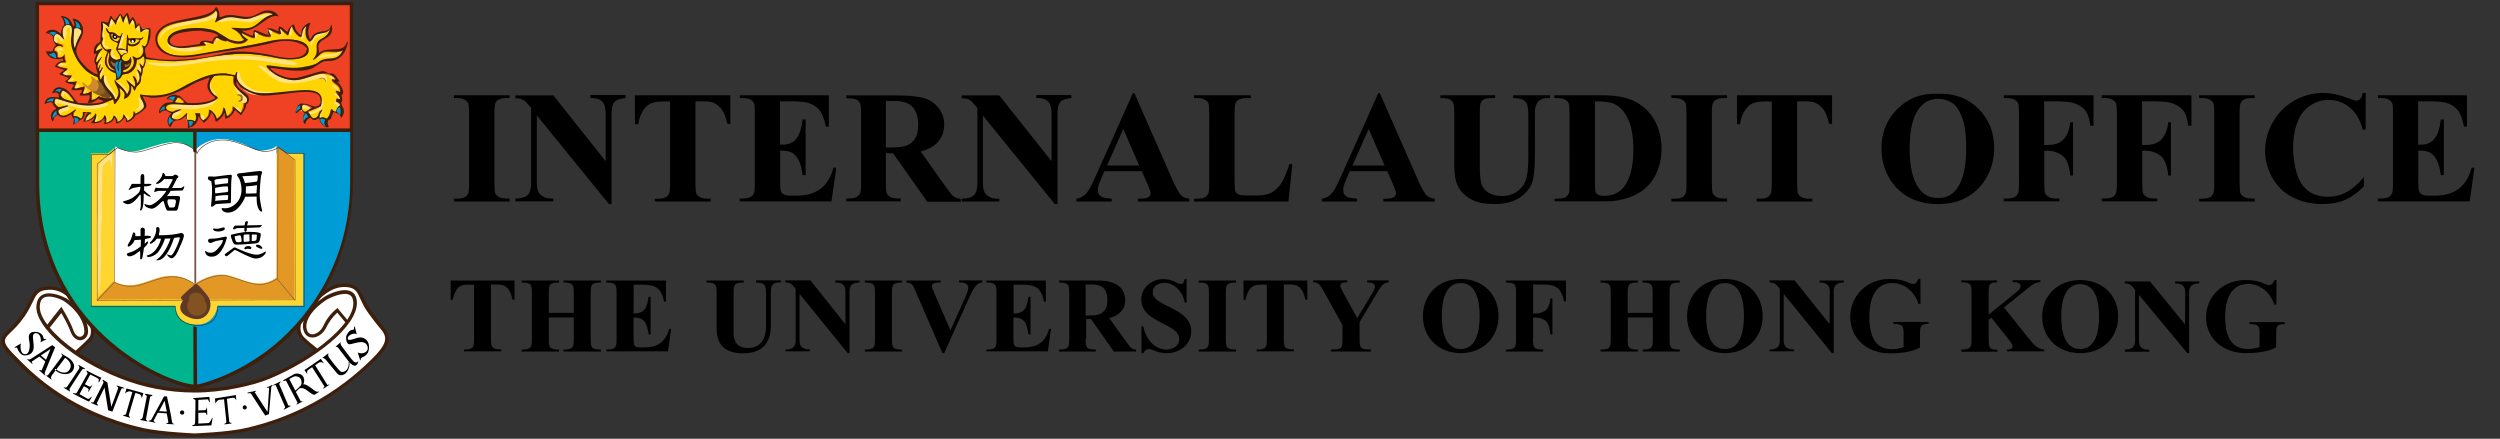 <svg xmlns="http://www.w3.org/2000/svg" viewBox="0 0 1401.7 246"><rect x="0" y="0" width="1401.7" height="246" fill="#333333" stroke="none"/><style><![CDATA[.W{fill:#ffd400}.X{fill-rule:evenodd}.Y{fill:#ffe380}.Z{stroke:#785342}.a{stroke-width:.306}.b{stroke-linejoin:round}.c{stroke-miterlimit:10}.d{stroke-miterlimit:8}]]></style><g class="X"><path d="M42.8 197.7s7.9-5.9 8.7-9.5-4.9-16.1-11.3-22-18.4-6.1-21.3 0c-2.8 6.1-3.3 9.3-10 16.1-6.6 6.9-9.1 7.7-4.7 13.7s29.4 31 61.5 40.7c6.1 1.8 20.7 7.1 43.7 7.1s54.4-6.3 83.6-28.1c4.1-3.1 23.2-18.3 24-25 .6-5.3-6.2-9.5-10.2-16.6s-5.1-18.8-21.7-12.6c-1.3.5-4.5 2.2-6.2 5-1.6 2.8-6.1 8.6-9.3 12.1-3.2 3.4-2.6 7.7-.2 10.5 1.4 1.7 8.2 7.2 8.2 7.2-20.7 13.6-37.4 21.9-67.8 22.5-3.3.4-35 2.2-67-21.1" fill="#fff"></path><path d="M21 110s-.4 42.7 32.3 75.5C79.8 212 109 217 109 217V73H21v37z" fill="#00b48d"></path><path d="M197 110s.4 42.7-32.3 75.5C138.2 212 109 217 109 217V73h88v37z" fill="#009cd5"></path><path d="M21,2h176v71H21V2z" fill="#ef4123"></path><path d="M170 171.4h-48s-1.1 10.8-11.9 10.6c-12.1-.3-11.9-10.6-11.9-10.6H51V86h119v85.4z" fill="#ffd530"></path><path d="M64.9 82.1s4.8 3.5 11.5 2.6c6.7-1 19.7-7.8 27.1-3.9s6.4 2.8 6.4 2.8 7.7-8 19.7-5 11.9 6.4 18 5.8c6.3-.7 7.4-2.7 7.4-2.7v74s-4.3 4.7-13.8 2.8c-9.5-2-16.6-9-31.5.9 0 0-8.4-6-17.3-4.5s-18 8.5-28.4 2.9l.2-74.2.7-1.5z" fill="#fff"></path><path d="M169.4 59.4c2 0 3.5.6 4.6 1.5-.1.1-.1.2-.2.4-1.3.4-2.4 1.9-3.5 1.7-.8-.3-.8-.5-1.3-.9 0-1.2.1-2 .4-2.7M35.1 51c2.9.5 5 3.9 6.4 6v.2h-.9c-2.9-.9-5.5-.9-6.6-3.7.3-1.2.6-1.7 1.1-2.5m28.4-31.8c-.2-.1-.9-.1-1.1-.2-.5 1.6.8 3.4 2.3 4.1l1.3.2 1.1-1.7c.2-.3.1-.7-.7-.5 0 0-1.1-1.2-2.9-1.9" class="W"></path><path d="M109,83h1v76h-1V83z" fill="#785342"></path><g fill="#3e1f0c"><path d="M196.1 72H21.9V2.9h174.2V72h0zm.2 30.6c0 41.9-21.1 73.3-42.9 91.2-17.7 14.5-36.7 20.7-42.9 21.8l-.2-32.3c-.7 0-1.3-.2-1.9-.4l.1 32.7C91.9 214.4 22 183.2 22 102.7V74h86.3v10.7c.5.8 1.2 1 1.9.5V74h86.2l-.1 28.6h0zM20 1v101.6c0 44.7 21 72.9 38.5 88.8 20.9 18.9 46.7 26.7 50.3 26.7 4.3 0 25.8-7.9 39.2-17.5 23.9-17.1 49.2-48.6 50-98V1H20z"></path><path d="M217.6 187.6c-.6-2-1.6-3.1-3.3-5.2l-6-7.8c-2-2.9-3.2-5.4-4.3-7.6-1.9-4.1-3.3-7-8.1-7.8-5.6-1-10.4 1-14.6 4.1-1.3 2.1-2.7 4.2-4.1 6.2 4.9-5.1 10.8-9.6 18.3-8.4 3.9.6 4.9 2.8 6.7 6.8 1 2.2 2.3 4.9 4.5 7.9 2.8 3.9 4.7 6.2 6.1 7.9 1.7 2 2.4 2.9 2.9 4.5.7 2.4.4 5.6-6.9 12.8-19.8 19.7-43.7 32.8-71 39-9.9 2.3-28.6 3-28.8 3-.1 0-18.8-.8-28.7-3-40.3-9.1-61.6-30.3-68.6-37.3l-.4-.4c-6.6-6.6-9.2-9.3-8.4-12.1.4-1.3 1.4-2.2 3-3.8 1.9-1.8 4.5-4.2 7.8-8.9 2.1-3 3.4-5.7 4.5-7.9 1.8-3.9 3-6.2 6.8-6.9 6-1 10 1 13.6 4.3l-2.7-4.3c-3.1-1.8-6.7-2.6-11.3-1.8-4.9.8-6.3 3.8-8.3 8-1.1 2.2-2.3 4.8-4.3 7.6-2.2 3.1-4.7 6-7.5 8.6-1.7 1.6-2.9 2.8-3.5 4.6-1.2 4 2.1 7.3 8.8 14l.4.4c7.1 7.1 28.7 28.6 69.5 37.8 10.1 2.3 28.4 3 29.1 3.1.8 0 19.1-.8 29.2-3.1 27.7-6.3 51.9-19.6 72-39.5 6.8-6.5 8.9-10.7 7.6-14.8m-170.3-2c0 2-1 3-2.1 3.2-1.2.2-3-.6-4.1-3.7-1.8-5.1-5.8-11.6-6-11.9l-.7-1.2-7.9 10c-2.7-3.6-4.2-7-4.2-9.9v-.4c.1-2.5.9-4.1 2.5-4.9 3.5-1.7 10 1.2 11.3 2.2 8.1 5.6 11.1 12.2 11.2 16.6m141.9-12.9l-.7.6c-3.2 2.6-5.7 6-7.4 9.7-1.2 2.7-4.2 4.7-6.5 4.4-2-.3-2.6-2.2-2.8-3.7-.5-4.6 3.5-10.4 10.9-15.4 1.7-1.1 9.5-4.9 13.2-3 1.4.7 2.1 2.1 2.2 4.4v.4c0 2.7-1.2 5.9-3.4 9.2-1.2-1.5-5.5-6.6-5.5-6.6M24 165.2c-2.2 1.1-3.4 3.3-3.6 6.5-.6 11.9 20.4 30 46.9 40.4 13.3 5.3 27.5 8 41.9 8 15.5 0 32.9-3.9 42.1-7.8 24.5-10.3 49.4-29.2 48.8-42.9-.1-3-1.3-5-3.3-6-5-2.5-13.8 2.2-15.2 3.2-8.1 5.5-12.3 11.8-11.7 17.2.4 3.1 2 5 4.4 5.4 3.2.5 6.9-1.9 8.6-5.5 1.5-3.2 3.6-6 6.2-8.4l4.5 5.4c-3.5 4.7-9 9.8-15.7 14.7-.9-.7-5.6-4.4-7.6-6.5-2.2-2.4-2.4-5.8-.7-9.5-1 1.1-2 2.3-3 3.3-.4 2.8.4 5.4 2.3 7.5 1.8 2 5.8 5.1 7.3 6.3-8 5.5-16.6 10.2-25.6 14s-26 7.6-41.3 7.6c-14.3 0-27.8-2.6-41.2-7.8-8.5-3.3-16.6-7.6-24.1-12.6 1.6-1.4 5.1-4.7 6.9-6.5 1.6-1.7 2.2-4 1.9-6.6-.9-.9-1.8-1.9-2.6-2.8 1.2 3.3 1.1 6.3-.7 8.1-1.8 2-5.8 5.6-7.1 6.7-6-4.2-11-8.7-14.5-12.9l6.5-8.2c1.2 2.1 3.8 6.7 5.1 10.3 1.5 4.2 4.3 5.3 6.2 4.9 2.2-.4 3.8-2.5 3.7-5.2-.1-4.9-3.3-12.2-12-18.1-1.3-.7-8.7-4.5-13.4-2.2"></path></g><path d="M22.7 191.9l3.2-1.6s.8-.3-1.4-.3c-.2-2.1-1.9-4.3-5.7-3.9-3.9.4-2.4 4.6-2.2 6.3s.1 6.4-2.7 6.2-2.5-4.9-2.2-6c-1.2.6-3.5 2.1-3.7 2.2-.1.1.1.1.4.1.5 0 1.2-.1 1.2.1s1.5 4.5 4.5 4.3 4.9-1.7 4.8-5.3-1.4-6.8 1-7.2c2.4-.3 3.5 3.2 2.8 5.1m.2 7.4l5.4-3.6-2.5 6-2.9-2.4zm8-4.6l-1.6-1.2-12.3 7.9c-.3.2-1 .1-1.5 0-.4-.1-.4.1-.2.2.2.2 2.4 2.2 2.7 2.4.2.2.4 0 .2-.2-.1-.2-.7-.8-.2-1.2.2-.2 2-1.3 4.1-2.7l3.3 2.8-2 4.8c-.2.4-1.3-.1-1.3-.1s-.4 0-.1.3l3.1 2.7c.2.2.5-.1.2-.3s-.5-.7.4-2.7l5.2-12.7m58.3 35.8l3.1-5.8 1.2 6.1-4.3-.3zm4.4-8.2l-1.6-.1-7.1 13c-.1.3-.8.6-1.4.7-.4.1-.3.3-.1.3.3.1 3.2.7 3.5.8.3 0 .3-.2.1-.3s-1-.3-.8-1c.1-.3 1.2-2.1 2.3-4.3l5 .4.9 4.9c.1.4-1.1.7-1.1.7s-.3.3.1.3l4.1.2c.3 0 .3-.3 0-.3-.4 0-.9.2-1.2-1.9-.2-2.3-2.7-13.4-2.7-13.4m-67.7-11.6l2.8 2c.2.1.4 0 .2-.2-.2-.3-.8-.8.5-2.5 1.4-1.7 7.1-9.4 7.1-9.4s4.9 2.9 2.5 6.6c-2 3.3-6.2 1.1-7.5-.1-.8-.7-.8.3-.8.3s1.7 1.4 3.1 1.9c1.5.5 5.3 1.2 7.1-1.6 1.8-2.9-.3-5.8-3.2-7.5-3-1.7-3.2-2-3.2-2s-.4.1 0 .4c.4.4.5.8.2 1.3-.4.5-7.1 9.6-7.6 10.2-.4.7-1.2.2-1.2.6m18.2-5.6s.9.7 0 2-6.5 9.8-6.5 9.8-.5.7-1.6.3c-.2-.1-.4.1-.1.3l3.1 1.9c.5.3.2-.3.2-.3s-.5-.6 0-1.4c.6-.8 6.2-9.7 6.8-10.4s1-.5 1.4-.4c.4.2.4-.1.2-.3-1.1-.7-2.3-1.3-3.5-2-.2-.1-.1.2-.1.2m4.7 3s7.4 3.8 8.1 4c0 0-1.1 2.4-1.3 2.6-.2.3-.3-.7-.1-1.9-1.9-1.2-4.8-2.5-4.8-2.5l-6 11s4.1 2.4 4.6 2.6c.9.4 1.9-1.3 2.2-1.2s-1.2 2.4-1.4 2.7-7-3.4-8.9-4.3c-.5-.2-.2-.5.7-.3s.9.2 1.6-.9 5.4-9.6 5.7-10.1c.1-.6-1.2-2-.4-1.7"></path><path d="M46.8 215l3 1.6c.6.4 1.3.1 1.6-.5.4-.6.5-.2 0 .6-.4.8-1.2 2.1-1.5 2.6s-.7.4-.3-.4-.3-1.2-1.5-1.8-2.1-1.2-2.1-1.2l.8-.9zm61.6 8.2l9-.7.3 3c0 .3-.7-.5-1.1-1.6l-5.4.3v13.3l5.7-.3c1-.1 1.9-3 2.2-3.1s-.6 4.4-.6 4.4l-10.5.4c-.5 0-.5-.3.4-.6s.9-.5 1-1.9.2-11.4.2-12c-.2-.5-2-1.1-1.2-1.2"></path><path d="M111.2 230.1l3.4-.1c.7 0 1.2-.5 1.2-1.2s.3-.4.3.5l.1 3c0 .6-.4.7-.5-.2s-.9-.8-2.2-.7-2.5 0-2.5 0l.2-1.3zM51 225.9l3.6 1.5c.6.1.5-.3-.2-.9-.2-.1-.1-.7.4-1.5l3.8-7.7 2 12.7 2.4.8 4.8-12.3c.4-1.1 1-.8 1.5-.7s.5-.3 0-.5-3.1-.9-3.6-1.1-.4.3.1.6c.5.2.5.6.3 1.3s-3.7 10-3.7 10l-2.2-13.7s-1.9-1.1-2.3-1.4-.6.2-.2.6.4.7.1 1.4-5.2 10.1-5.4 10.6c-.1.2-1.6-.3-1.4.3m19.9-8.1l-.8 2.9c1.2-1.4 2.5-1.3 2.5-1.3l1.6.4c-.6 1.9-3.2 11.1-3.5 12.1-.4 1.1-1.4.5-1.6.9-.1.2 0 .3.4.4.5.1 2.4.8 2.8.9s.4.2.5 0c.2-.6-.9-.6-.5-1.7.1-.4 3.1-10.7 3.6-12.1.9.3 1.7.5 2.3.7.5.2 1.2 1 1.3 2.3.3-1.1.9-2.9.9-2.9l-9.5-2.6zm49.6 5.6l.3 2.9c.6-1.7 1.9-2.1 1.9-2.1l2.9-.3 1.3 12.5c.1 1.1-1.2 1-1.1 1.4 0 .2.1.2.5.1.6-.1 2.7-.3 3.1-.4s.5 0 .4-.2c-.1-.6-1.2.1-1.3-1.1 0-.5-1.1-11.1-1.3-12.6.9-.1 2.3-.5 3.4-.6.6-.1 1.4.3 1.9 1.5l-.3-3-11.7 1.9zm-41.6 12.1l3.7.8s.3-.3-.4-.6c-.1 0-.4-.4-.3-1.1l2.2-11.8c.2-.8.5-.7.9-.7s.8-.5 0-.7-2.4-.4-3.2-.6c-.6-.1-.7.4-.4.5.4.2 1 .6.9 1.1L80 234c-.2.7-.5 1-1.1.9-.2.1-.3.6 0 .6m24.4-4.2c0 .6-.5 1.2-1.2 1.2-.6 0-1.2-.5-1.2-1.2 0-.6.5-1.2 1.2-1.2s1.2.5 1.2 1.2m35.1-2.9c0 .6-.4 1.2-1.1 1.2-.6 0-1.2-.4-1.2-1.1v-.2c0-.6.6-1.1 1.2-1.1.6.2 1 .6 1.1 1.2m.5-8.3l4.6-1s.5.2-.3.5c-.5.2-.4.4-.2.6l7 10.8.9-13.5s-.3-.3-1 0c-.2.1-.5-.1-.2-.3s2.5-1.2 2.7-1.3c.3-.1.7.1.2.5-.5.3-.4.5-.5.7l-1.3 15.1-2.1.8-8.1-12.5s-.6-.1-1.3 0-.7-.3-.4-.4m15.7-4.1l5.1 11.8c.2.5.2.9-.3 1.3s-.3.6 0 .5c.3-.2 2.8-1.4 3.4-1.8.4-.2.2-.6-.4-.3-.6.2-.9-.4-1.1-1-.2-.5-4.7-11-4.7-11-.1-.3.1-.7.5-1 .3-.2.3-.7-.1-.5-.5.2-3.4 1.6-3.7 1.8s-.2.4.4.2c.5-.2.8-.1.9 0m14 .2c-1 1-2 2-3 2.8l-3.4-6.5c.7-.4 1.4-.7 1.8-1 1.4-.8 2.2-.6 3.5-.1 1.4.5 2.1 3.6 1.1 4.8m10 3.4c-1.1.3-1.9-.3-3.8-1.8-1.8-1.4-3.9-2.7-4.8-2.2.3-.6 1.1-2.5 0-4.4-1-1.8-3.8-2.1-5.1-1.4l-6.1 3.4c-.3.6.4.5 1.5.1l6.6 12.6c-.7.5-.7 1-.7 1l3.6-1.8s0-.3-1.1 0l-2.8-5.3c.3-.4.9-1.1 1.6-1.7 2.1-1.7 4.8 1 6.7 2.3s2.2 1.1 3 .4c1-.6 2.5-1.4 1.4-1.2m5-3.7l-6.9-11.1 2-1.4c1.5-1 3 .5 3 .5l-1.8-2.7-9.2 6.3 1.7 2.4s-.7-1.7.4-2.5l2.2-1.5 7 10.9c-1.3 1-.5 1.1-.5 1.1l3.2-2.2c0 .2.1-.5-1.1.2m-2.9-15.2l3.5-2.7s-.6 1.2.3 2.5c.9 1.2 5.2 6.9 6.5 7.8s5-.4 4.5-5.5c1.2.8.1 5.9-2.7 7.2-2.6 1.2-3.7-.5-4.5-1.5l-5.6-6.8c-.9-1.1-2-1-2-1m7.3-6.2l3.1-2.7s-.7.8.7 2.6 5.3 7.2 6.4 8.2c1.1 1.1 2.4.5 2.5-.1s.3-.2 0 .7c-.2.9-1.1 2.7-3.1 1.4-1.4-1-1.6-1.3-2-1.8l-6-7.8c-.7-.9-1.6-.5-1.6-.5m12-7.1l-1.1-4.4s-.4.2-.4.7 0 1.2-.5 1.2c-.5.1-2.1-.2-3.7 3.1-.5 1.1-.4 5.5 2.2 5s7.6-2.7 9.3.6-2.2 5.6-5.2 4c-.1 0 1.1 3.6 1.4 4.5.2-.2.2-1.1.6-1.4.7-.7 3.9-1 4.3-5.3s-2.4-6-4.5-6.2c-2.9-.2-7 2.7-7.4.7-.3-1.7 3.2-3.6 5-2.5"></path><g class="W"><use href="#B"></use><path d="M58.9 28.2c.5.3 1.1.5 1.5.8-1.7 3.6-2.9 7.5 1.7 10.8.9.6 2 1.1 2.9 1.2.6 1.1 3.5 1.8 4.2.8l3-.6c3.2-1.4 4.6-4.3 4.7-7.8 2.1-.1 2.6-1 3.7-2l.4.6c.9 1.6 0 4.1-.7 5.2l-1.7-1.7h-.2c.5 1.8 1.6 3.4.9 5.4-.1-.1-.2-.1-.4-.2-.3-1-.7-1.4-1.7-1.7v.2c1.2 1.9 2.4 5.6 0 7.5H77c0-1.9-.8-3.3-1.9-4.1-.1.1-.2.3-.4.4.5 1.2 1.9 4.3 1.1 5.8-1.5-1.1-3.2-2.8-4.7-3.9 0 .2.5 1.3.7 1.5 1 1.5 1.9 3.5-.3 6.8-1.2-3.7-6.1-6.3-7-8.5-.2 3.6 4.5 6.2.8 11.4-.1-.1-.2-.1-.4-.2-1-3.2-3.7-4.9-5.2-7.4-1.1-1.8-1.6-3.2-1-6.1-.3 0-.6.3-.7.3-.4.6-.8 1.6-1.2 2.2-.5-.3-.5-.7-.6-1.1-.5-2.3 1-3.1 1.5-5.2.1-.2.1-.4.1-.6-.1 0-.1-.6-.6.5-.4.9-.5 1.2-1.3 1.6-.1-.2-.2-.8 0-1.1.4-.8.7-1.6.8-2.9-.1-.2-.3 0-.3.1-.1.1-.2.3-.3.6-.2.4-.4.6-.5 1.1-.2.6-.5.6-.6.5-.9-2.2 1.6-4.9 2.2-6.3.2-.5 0-.4-.2-.2-.9.9-1.7 2-2.6 2.9-.1.2-.4 0-.4-.2 0-.6 0-1.2.1-1.6.8-2.5 1.4-3.8 3.4-5.6.2-.1 0-.5-.4-.4-.9.3-2.3 1.1-3.3 1.4 0-.3.2-1.2.4-1.6.6-.8 1-1.6 1.8-2.2.3-.1.5-.1.6.1.1.1.8-1.2.8-1.4-.1-.7.4-.9.4-1.7-1.3-2.6.9-5.8-.2-9.2 1.7.6 3.4 2.4 3.6 2.5.1-1.6.8-3.9 1.4-4.8.5.4.9.9 1.1 1.5l1.3 2.1c.3-.6.5-1.8.8-2.4.5-1.1 1.2-2.2 1.7-3.2.5 1.3 1.2 3.2 1.6 4.5.7-.2.2-.5.6-1.1.3-1.5.8-2.2 1.2-3.2.7 1.1 1.2 3.5 1.5 5.3h.2l.4-.2c.5-1.1 1-1.9 1.5-2.5 1.8 1.8 1.1 4.9 1.6 5 .7 0 1.5-1.6 2.1-2.1 1 1.1.4 3.6 1 4.2.2.2.5-.2.6-.3 1.3-1.1 2.3-1.9 4-1.1-.3 3.2-.7 8.6-2.3 9.3-.3.3-1.2-.5-1.7-.6 1.8 3.3.6 7.2-3.2 7.3l-1.7-.9c-.3-.1-.5-.1-.4.4 2.4 4.1-1.4 8.4-5 8.6l-.4-.2.2-1.1c3.1-.2 5.4-3.9 4.1-7.3h-.2c-.6 1.5-1 2.3-3.2 2.2L68.3 33c.2-2.6 1.9-2.3 3.4-3.5v-4.3c2.3 1.6 5.4.5 6.6-1.2.8-2.2.1-2-.1-1.5-1 2.4-5.3 3.3-6.1 1.4V23c.1-.1.1-.2.2-.4 1.1-.4 2.9-.7 4.1-.6 1.2.2 1.9 0 2.2.9.4-1 1.9-1 1.9-2.6-.8 1.6-2.9 1.1-4.8 1.1-1.7 0-3.6.2-3.7-.1-.1-.6-.2-1.5-.4-2-.1.1-.4.5-.4.7l-.4 8c-1.3-.6-2.8-1.1-4.7-.7v-.2l2.6-8.4c0-.4-.2-.4-.4-.2-.3.9-.4 1.5-1.1 1.7H67c-1.2-.1-1.9-1.5-2.9-2-1-.2-1.7-.3-2.8-.4-.5-.3-.9-1.5-1.4-2.2-.2-.4-.5-.1-.2 1.4.5 1.2 1.6 1.8 1.6 1.8s0 1.7.6 2.6c1 1.6 2.8 1.7 4.3 2.8-.4 1.1-1.3 2.6-.9 3.7.8 1.7 2.4 2.6 2.1 5-.7.3-1.1.5-2.2.6-1.4-.5-2.4-.9-3-2.2-.7-1.1-.2-2.6.4-3.5l-.4-.4c-.7.1-1.5.2-2.2.4-1.3-.3-2.4-1.6-2.8-3.5 0-.1-.6-.4-.6-.4s-.5 1.1.2 2.1c.9.8 1.9 2 2.1 2.2"></path></g><g class="Y"><use href="#C"></use><use href="#C"></use></g><g fill="#835221"><use href="#D"></use><use href="#E"></use></g><g class="W"><path d="M58.9 28.2c.5.3 1.1.5 1.5.8-1.7 3.6-2.9 7.5 1.7 10.8.9.6 2 1.1 2.9 1.2.6 1.1 3.5 1.8 4.2.8l3-.6c3.2-1.4 4.6-4.3 4.7-7.8 2.1-.1 2.6-1 3.7-2l.4.6c.9 1.6 0 4.1-.7 5.2l-1.7-1.7h-.2c.5 1.8 1.6 3.4.9 5.4-.1-.1-.2-.1-.4-.2-.3-1-.7-1.4-1.7-1.7v.2c1.2 1.9 2.4 5.6 0 7.5H77c0-1.9-.8-3.3-1.9-4.1-.1.1-.2.3-.4.4.5 1.2 1.9 4.3 1.1 5.8-1.5-1.1-3.2-2.8-4.7-3.9 0 .2.5 1.3.7 1.5 1 1.5 1.9 3.5-.3 6.8-1.2-3.7-6.1-6.3-7-8.5-.2 3.6 4.5 6.2.8 11.4-.1-.1-.2-.1-.4-.2-1-3.2-3.7-4.9-5.2-7.4-1.1-1.8-1.6-3.2-1-6.1-.3 0-.6.3-.7.3-.4.6-.8 1.6-1.2 2.2-.5-.3-.5-.7-.6-1.1-.5-2.3 1-3.1 1.5-5.2.1-.2.1-.4.1-.6-.1 0-.1-.6-.6.5-.4.9-.5 1.2-1.3 1.6-.1-.2-.2-.8 0-1.1.4-.8.7-1.6.8-2.9-.1-.2-.3 0-.3.1-.1.1-.2.3-.3.6-.2.4-.4.6-.5 1.1-.2.6-.5.6-.6.5-.9-2.2 1.6-4.9 2.2-6.3.2-.5 0-.4-.2-.2-.9.9-1.7 2-2.6 2.9-.1.2-.4 0-.4-.2 0-.6 0-1.2.1-1.6.8-2.5 1.4-3.8 3.4-5.6.2-.1 0-.5-.4-.4-.9.3-2.3 1.1-3.3 1.4 0-.3.2-1.2.4-1.6.6-.8 1-1.6 1.8-2.2.3-.1.5-.1.6.1.1.1.8-1.2.8-1.4-.1-.7.4-.9.4-1.7-1.3-2.6.9-5.8-.2-9.2 1.7.6 3.4 2.4 3.6 2.5.1-1.6.8-3.9 1.4-4.8.5.4.9.9 1.1 1.5l1.3 2.1c.3-.6.5-1.8.8-2.4.5-1.1 1.2-2.2 1.7-3.2.5 1.3 1.2 3.2 1.6 4.5.7-.2.2-.5.6-1.1.3-1.5.8-2.2 1.2-3.2.7 1.1 1.2 3.5 1.5 5.3h.2l.4-.2c.5-1.1 1-1.9 1.5-2.5 1.8 1.8 1.1 4.9 1.6 5 .7 0 1.5-1.6 2.1-2.1 1 1.1.4 3.6 1 4.2.2.2.5-.2.6-.3 1.3-1.1 2.3-1.9 4-1.1-.3 3.2-.7 8.6-2.3 9.3-.3.3-1.2-.5-1.7-.6 1.8 3.3.6 7.2-3.2 7.3l-1.7-.9c-.3-.1-.5-.1-.4.4 2.4 4.1-1.4 8.4-5 8.6l-.4-.2.2-1.1c3.1-.2 5.4-3.9 4.1-7.3h-.2c-.6 1.5-1 2.3-3.2 2.2-.7-.1-1.3-.7-1.7-1.3.2-2.6 1.9-2.3 3.4-3.5v-4.3c2.3 1.6 5.4.5 6.6-1.2.8-2.2.1-2-.1-1.5-1 2.4-5.3 3.3-6.1 1.4V23c.1-.1.1-.2.2-.4 1.1-.4 2.9-.7 4.1-.6 1.2.2 1.9 0 2.2.9.4-1 1.9-1 1.9-2.6-.8 1.6-2.9 1.1-4.8 1.1-1.7 0-3.6.2-3.7-.1-.1-.6-.2-1.5-.4-2-.1.1-.4.5-.4.7l-.4 8c-1.3-.6-2.8-1.1-4.7-.7v-.2l2.6-8.4c0-.4-.2-.4-.4-.2-.3.9-.4 1.5-1.1 1.7H67c-1.2-.1-1.9-1.5-2.9-2-1-.2-1.7-.3-2.8-.4-.5-.3-.9-1.5-1.4-2.2-.2-.4-.5-.1-.2 1.4.5 1.2 1.6 1.8 1.6 1.8s0 1.7.6 2.6c1 1.6 2.8 1.7 4.3 2.8-.4 1.1-1.3 2.6-.9 3.7.8 1.7 2.4 2.6 2.1 5-.7.3-1.1.5-2.2.6-1.4-.5-2.4-.9-3-2.2-.7-1.1-.2-2.6.4-3.5l-.4-.4c-.7.1-1.5.2-2.2.4-1.3-.3-2.4-1.6-2.8-3.5 0-.1-.6-.4-.6-.4s-.5 1.1.2 2.1c.9.8 1.9 2 2.1 2.2"></path><use href="#B"></use><use href="#D"></use><use href="#E"></use></g><path d="M73.1 22.2s-.4 1.3.6 1.7c1.1.4 1.8 0 2.2-.8.3-.8.2-1.7-.9-1.6-1.2 0-1.6.1-1.9.7M66 20.7s-.4 1.8-2 1.1-.8-2.1-.6-2.7c.2-.5 2.6 1.1 2.6 1.6"></path><path d="M179.1 44.3s1.6-.6 2.2-.2 1.2 1.1 1.2 1.7.4-.4.5-.9-1-2.1-2.2-1.9c-1.3.3-2.1.9-1.7 1.3" fill="#976a3d"></path><path d="M55.3 45.8l-2.5-1.9c-1.1-1-.9-.6-1.7-.9s.3.8.4 1.8c0 1-.8 2.8-2.1 3.4-.7.2-2.5-2.3-3.3-1.9s3.9 4.8 8.2 6.4 2.6-5.8 1-6.9" fill="#cf8b2d"></path><path d="M54.6 45s1.5.3 2.5 1.4 2.9 6.5 2.9 6.5-.8 3-7.8-1c-1-.9 1.8-.4 2.3-1.4.5-.9 1.6-2.6.1-4.7-.5-.6 0-.8 0-.8" fill="#926227"></path><path d="M57.3 47s.7 2.7 1.4 4.2-1.4 1.7-2.3 1.7.1 1.1 1.1 1.5 3.6 1.1 4.5 0c.8-1.1-4.7-7.4-4.7-7.4" fill="#754c1f"></path><g class="Y"><path d="M41.8 16.9s1.6.1 1.4.9c-.2.7-1 5.2-.6 6.1.3 1 2.9-4.1 3.1-5.4s-.7-3.2-2.5-3.1-2.3 1.3-1.4 1.5m-1.4 3.4s-1 1.5-1.2-.2c-.3-1.7.4-4.8-.4-4.7s-1.5-.2-1.5 1.7c0 1.8.2 4.8-1 4.6-1.1-.2-1.5-2.6-1.2-4.1.2-1.5.4-4 3.3-3.9 2.8-.1 2.5 4 2 6.6m-5 1.8s-.5 2.6-1.6.6-1.7-2.6-1.8-1.4.1 2.1.1 2.5-1.9.5-2-.6c-.2-1.1-.1-3 .6-3.8.6-.8 3.6-.9 4.7 2.7m.1 5.7s-1.6-1.9-3.2-.7c-1.7 1.2.3 1.4.7 2.6s1.2 1.1 1.2.3-1.6-1.4-1.1-1.9c.3-.5 2.5 1.4 2.4-.3m1.2 8.1s-2-.7-3-.2-1.2 1.1-.4 1.3c.8.1 1.3-.5 2.3-.4 1 .3 1.9 0 1.1-.7m1.7 3.7s-1.7.6-2.6 1.3-.2 1.1 1.2 1.5.2-.6 1.2-1.5c.9-.9.6-1.6.2-1.3m2.7 4.5c-.6-.2-2.7 1-3.2 1.6s.7.3 1.9-.2c1.3-.5 2.3-1.1 1.3-1.4m3.2 3.5s-1-.3-1.6.7-.9 1.4-.5 1.6 1.1-.1 1.4-.8c.2-.4 1.3-1.1.7-1.5m4 2.5s-.9.1-1.5 1.3-.2 1.5.6 1.2c.7-.3 1.8-2.7.9-2.5m3.8 3.5s.2.4-.7 1c-.8.6.4.4 1.2-.4.5-.5-.1-1.2-.5-.6M55.9 26s-1.7 1-2.2 2.2 1.5-.3 2-.8c.6-.3 1-1.8.2-1.4m-.2 4.3s-1.3 1.8-1.4 3.1c-.1 1.4.3.6 1.1-.7l1.1-1.8c.2-.4-.3-1.3-.8-.6m-.1 6.8s.3-1.7 1-2.3.8.5.4 1.6-.7 2.3-1.1 2.6c-.5.4-.3-1.4-.3-1.9m1.8 1.7s.7-.6.8 0-.7 2-1 3c-.2 1-1 2.1-1.3.6s.3-1.4.6-2c.4-.8.5-1.3.9-1.6m.6 4.4s.7-1.2 1.4-.7.1 1.7 1.3 4.1 3.3 5.4 4 6.2c.6.8.8.7.5 2-.3 1.2-.8 1.4-1.5.3s-4.1-5.2-4.8-6.2c-.8-1-1.9-4.5-.9-5.7m8 3.2s3 2.5 3.8 4c.9 1.5 1.3 2.2 1.7 1.6.5-.6-.7-2.2-2.2-3.7S65.5 45 66 46.4m5.8-1.7s1.9 1.4 2.4 2.3.8-.1.3-.9c-.7-.7-3.1-2.6-2.7-1.4m6-3.3s-.7-1-1.6-1.1c-.8-.2-.2.5.3 1.2.4.7.6 1.6.5 2.4s.7 1.5 1.1.1c.5-1.4-.3-2.6-.3-2.6m.3-4.6s-.6-.9-1.4.2c-.2.2.9 1.5 1.1 2.6s1.1.5 1.2-.7c0-1.1-.9-2.1-.9-2.1m.8-3.8s.2.8 0 1.8c-.3.9.9 1.7 1 .4.2-1.4 0-2.3-1-2.2m-1-7.4s1 2.2.3 3.5c-.7 1.4.5.9.9.1 1.2-2.6-1.6-4.3-1.2-3.6m-14.5 2.5s-1.3.5-1.2 2.1 1.2 2.8 2.7 2.8c1.5-.1 1.2-.8.3-1-.8-.1-1.9-1-1.7-2.3s.5-1.8-.1-1.6m-2.9-1.2s-3 0-3.1-2.4.7-2.2 1-2.6c.4-.3 1 .3.4 1s.1 2.8 1.1 3c1.1.2 1.8.8.6 1m-3.2-6.6s1.4 1.8 1.5.6-1-1.9-.5-3.6.1-2.7.8-2 1.5.3 1.1-.7-2.7-3.2-3.1-2c-.3 1.4-.7 6.7.2 7.7m4-6.1s1 1.6 1.4.3.8-1.4 1.2-.9-.7-3.3-1.6-3.1-1 3.7-1 3.7m4.4-.8s.8-2 1.1-1.5.7.4.5-.9-.2-2.5-.9-1.7c-.6.8-1.5 4.2-.7 4.1m3.9-.7s.8-.6 1-.2c.3.4.8.7.8-.5 0-1.1-.7-3-1.5-1.5-.7 1.5-.6 1.6-.3 2.2m3.1.8s1 .1 1.4-.1.1.6.4.9c.2.3.9-1.5.3-3-.5-1.6-2.1 1.2-2.1 2.2m3.4 2.5s.4.5.9.9 1.2 1.7 1.3.1c.1-1.5-1.2-3-1.5-2.3-.2.4-.4.9-.7 1.3m3.2 2.5s1.6-1.5 2.5-1.2 2.3 0 1.6-.8c-.6-.8-3.1-.7-3.6-.1-.3.7-.8 1.8-.5 2.1M68 20.3s1-1.8 1.5-.5c.4 1.3-.6 2.5-1.1 4.2-.5 1.8-1.3 1.6-.4 1.8.8.2 1.4.8.1.7s-2.6 1-2-.4c.7-1.3.9-4.8 1.9-5.8m66.7 27.4s-3.4-6.3-1-7.8c.8-.5.3 2.8 2.5 5.9s6.7 5.7 12.5 5.7c5.8-.1 6.6.5 2.6 1.2s-12.3 2.4-16.6-5m15.8-8.2s-2.5-2.4-4.4-2.7-1.5.8.1 1.6c1.5.8 6.7 6.7 12.7 8 6 1.2 16-1.2 19.5-2.3s3.7 0 4.3 1.1 1.2-.1.4-2.3c-.7-2.2-3.2-1.9-9.8.3s-10.3 2.2-14.9.4c-4.7-1.8-4.6-2.8-7.9-4.1m34.4 3.2s1.4-.7 2.5 1.4c.4.6.1-.1-1.4 0-1.6 0-1.8-1.2-1.1-1.4m1.2 5.7s2 1.1 2.7 1.9c.7.7 1.2-.3-.2-1.6-1.5-1.4-2.8-1.2-2.5-.3m1.4 4.9s1.6.6 2.3 1.8 1.7 1.4.9-.1c-.6-1-1.4-1.8-2.4-2.5-.8-.6-1.5.5-.8.8m.6 3.6s-1.5.5-.4 1.4c1 .9 2.1.7 1.5 1.7s1.3-.2 1.6-.4-.5-1.2-1.2-1.9c-.6-.6-.8-1.2-1.5-.8m-8.2.2s.9-2.3 1.2-.2c.4 2.1.1 3.5-2.2 5.2s-4.1 2.1-5.4 1.9c-1.4-.2-2.3-.6 0-1.1s3.9-.9 4.9-2.1c1-1.3 1.7-1.8 1.5-3.7"></path><path d="M174.5 60.8s-2 .4-3.1.1-1.9.1-2 .9c-.1.9-.7.7-.9-.3s.1-2.6 1-2.7c1-.2 3.4.6 5 2m4.9 1.9s.5-.8 1.3-1.2c.7-.4.9.1.4 1.1s-1.6 1.8-1.2 2.6c.4.9.7.7-.3 1.2s-1.9.4-1.3-.9l1.1-2.8M83.9 35.9s5.9 2.3 17.5.8 19.9-3.4 32.7-3.4c12.8-.1 25.2 3.4 30.2 3.1 4.9-.3.9-2-5-2.7-5.9-.6-25-4.6-41.9-1.2-16.9 3.5-27.4 3.1-31.5 2.6-4.2-.4-2 .8-2 .8m10-12.2s-.4 3.9 6.2 4.9 11.2-.4 12.5-.8 1.1-1.3-2.6-1.3c-3.6 0-7.6 1.4-11-.1-3.3-1.4-5.1-2.7-5.1-2.7M89.6 22s1.2-4.2 7.1-6.2 18.4-3.1 21.8-4.8 2.5.3 2.5.3.6 1.3 3 1 5.4-1.2 12.2-.2c6.7 1 6.7-.9 10.2-1.7 3.4-.8 8.1-2.6 4.8-2.7s-8.5 2.8-14.8 2.1-11.5-.3-14.5 1.2c-3 1.6.7-.8.2-3.3-.4-2.6-1 1.7-10.1 3.1-9.1 1.6-22.7 3.4-22.4 11.2m25.1 2s1 1.6.5 2.2.7.5.7-1.5c0-1.9-.8-1.1-1.2-.7m5.6.6s1.1-.9 2.3-2.1-.7-1.9-1.3-1.1c-.6.9.4 1.7-.7 2.4-1 .6-.3.8-.3.8m16-5.6l.5 2.1s-2.6-.4-2.6-2.9c.1-1 2.1.8 2.1.8m7.5 2.6s.5-2.1.8-2.6-2.2-1.7-2.3-1c0 .7.9 3.8 1.5 3.6m7.5-1.2s1.1-1.5 1.3-2.5c.3-1-3.5-2.1-2.8-.9.8 1.3.7 3.2 1.5 3.4m5.2-1.9s2 2.8 1.8 1.1.4-2.9-.8-3.5c-1.2-.7-1 2.4-1 2.4m7.2-3.5s-1.7 1.3-1.5 3.4c.3 2.1 1.4 2.1 1.5 0 .2-2.2 0-3.4 0-3.4m6 1.2s-1.2 2.9-1.3 4.3c-.1 1.5 1.4 2.3 1.8-.1s.9-3.9 1.3-5.1c.3-1.3-1.8.9-1.8.9m4.7 6.7s-.5-2.2 3.1-3.7c1.9-.8 5-1.1 5-1.1s1.1.9-4.3 2.6c-2.1.7-3.3 3.5-3.4 5.1-.2 1.6-1-1.2-.4-2.9m3.7 10.6s1.2-1.7 6-1.7c4.9 0 5.5-1.3 6.5-2.4s-.2-.3-2.1.5c-1.9.7-4-.1-7.4.9-3.3.9-3 2.7-3 2.7m-58.8 9.6s-2.7 2.7-2.2 5.8c.3 1.8 2 4.3 2.8 4.6.9.3 1.6-.2 1-1.3-.6-1-3.1-1.2-2.7-5.6.1-1.6 0-2 1.1-3.5m12 5l6.5 6.1c.7.8 1.1 2 .7 2.9-.3.8-4.6.8-3.5-1 1.2-1.8-3.8-5.9-3.7-8M95.7 58.8s-1.6 1 .3 1.6c1.8.6 11.8 1.5 17.3.1s6.5-2 8.1-4.5c-1.4.5-6.5 3.3-20.4 2.6-2.5-.1-4.4-.1-5.3.2m4 3.8s2.3-.5 2.2.3-2.3 1.4-3.9 2.8-2.5.6-2.3-.5c.3-1.2 1.9-2.4 4-2.6m5.8 1.7s-.1.5-.2 1.5.2 1.9.2 1.9-1.1.5-1.2-1.7c-.1-1.2.8-1.7 1.2-1.7m13-1.5s.6-.5 1.6.4c1.1 1 1.4 3.5.8 4.4-.2-1.8-1.1-3.5-2.4-4.8m7-1.5s.1-1.2.7-.1 1.4 3 1 4.4c-.3.5-.8.3-1.2-1.9-.1-.8-.3-1.6-.5-2.4m-12 3.1s1.2.1 1 2-.7 1.9-1.4 1c-.7-.8-.4-3.6.4-3M131 60s2.8 2.9 3.3 3.6c.6.7 1.5-.3.9-1.4S133 60 131 60m-99.5-1s0-1.6 1.6-1.2 11.8 3.4 16.9 3.4 10.8-1.7 10.5-2.8-1.9-.1-4.4.1-11.4.8-20-1.9c-2.3-.7-5.3-1.4-5.1.3.2 2 .3 2.6.5 2.1m5.2 1.1s2.3-.7 2.6.8-4.2 1.2-4.9 2.3.6 1.8.2 2.1c-.3.3-2.6-2.9-1.2-3.8 1.5-.9 1.7-1 3.3-1.4M50.5 64s-.4 2.3-.9 3.1-2.1.8-2.1.8 1.1-4.4 3-3.9m3.1.9s-.1-1.6.4-.8 2 4.2-1.7 4.6c.5-2.2 1.3-3.8 1.3-3.8m23.8-10.4s1.4.9 2 1.6 2.3 2.2 1.3 3.6-2.8 2.3-4.2 2 .6-.8 1.3-1.7c1.6-1.6-1.3-6.2-.4-5.5m-41.6-.7s-.1-2.1.9-.8 1.5 2.2 2.3 2.7c.7.5-.7-1.1-1.1-2.3s-2.5-3-2.9-2c-.5.9-.1 3.6.8 2.4M59 65.6s.2-1.4.9-.4c.6 1 .5 1.8.3 2.6S59.1 69 59.1 69l-.1-3.4zm5.7 0s-.2-1.7.4-.9c.6.7.9 1.9.6 3.8l-1-2.9m5.7-.9s1.4.1 1.9 1.7-.7.7-1.3-.4-1.1-1.5-.6-1.3"></path></g><path d="M60.9 29.4c.3-1.3.5.7.4 1.4-.1 1.2-.6 3.1-.2 4.8.6 3 2.6 3.1 2.9 4.1.1.3-.1.4-.4.3-3.9-1.7-4.3-6-2.7-10.6" class="W"></path><path d="M64.7 20s-.8-.1-.7.6.5.9.7.6c.3-.4.4-1 0-1.2m9.5 2.4s-.7.3-.4 1.1c.2.8 1.2.6 1.3 0-.1-.5-.3-1.3-.9-1.1" fill="#fff"></path><path d="M99.3 55.3c.2-.4.8-.5 1.5 0 .7.9 1.9 1.2 2.2 2.4-.1.1-.8.2-.8.3-1-.1-3.5 0-4.2-.5l1.3-2.2" class="W"></path><g fill="#3e1f0c"><path d="M60.7 29.8c.4-1.2.6.6.5 1.3-.1 1.1-.7 2.9-.3 4.4.7 2.8 3.1 2.9 3.5 3.8.1.3-.2.4-.5.2-4.6-1.4-5.2-5.4-3.2-9.7m38.7 25.1c.2-.4.9-.5 1.7 0 .7.9 2.1 1.2 2.4 2.5-.1.1-.9.2-.9.3-1.2-.1-3.8 0-4.6-.5l1.4-2.3m12.5-30.2c-4.1.4-16.3 3.5-16.8-1.9-.1-.4.3-.9.4-1 1.7-3.5 7.9-3.7 12.4-4.4l4.6-.2c2.5.6 8.5.7 10 3-2.3.3-2.9 1.3-3.5 3.1-2.1-.3-5.4-1.2-6.8.5-.1.5 0 .3-.3.9m76.6 37.9c-1.5-.1-1.7-.6-2.4-1.5l-.4.2c-.4 2.3-1 3.9-2.4 5.2-1.5-.4-1.9-1.3-3.8-.4-.4-.2-.3-.7-.3-.9.2-1.3.7-1.9 1.2-2.8.1-.2.2-.3.3-.5.2-.3.3-.6-.2-.4l-1.3 1.1c-.6 1.9-1 3.6-3.5 3.7-1.6-.8-1.7-2.5-3-3.5l.2-.4 7-2.8c1.4-4.6.1-7.3-3.1-8.4-6.8-2.5-25.5 2.7-34.1.5-3.5-.9-8.3-3.9-9.6-7-.5-1.3-.5-2.7 0-3.9.2-.4-.4-.4-.6-.3l-.7 1.7c-1.8-.4-3.6-.7-5.4-1.1-8.4-.3-14.2 2.9-18.1 4.6-7.9 3.5-13 9.6-28.9 7.4-.6-.3-.8-.1-.9 0 .2 3.1 2.1 3.5 2.2 6.9-1.1 2-2.9 2.8-4.6 3.7-.4.2-.7-.6-.9-1.3-.3-.2-.3.5-.4.6.3 2.6-1.4 3.6-3.1 4.6-.4.3-.5.2-.7-1-.6-1-.9-1.2-1.5-2.2-.3-.4-.5-.4-.4.2-.2 2-1.2 2.8-2.6 3.5-.6.4-.9.4-.7-.2-.1-1.6-.9-2.8-2.2-3.1-.2 2.4-1.8 3.1-3.5 3.9-.6.3-.7.2-.5-.6.3-1.2.1-3.1-1.1-3.5-.4 2.2-2.8 3.8-5.4 3.8.3-1.6 1.1-2.4.9-4.1-.1-.1-.2-.6-.4-.8-.9 2-2.3 3-4.4 3.9-.5.1-1.2.4-1.4.2.3-.1.6-1.8 1.3-2.4.7-.9 1.3-1.2 2-2l-.4-.2-4.3-.2c.2 1.8 0 2.8-1.1 3.7-.8-.3-1.5-1.6-4-1.4-.7-.7-.1-.7-.2-1.8.5-.9.9-.9 1.4-1.8l-.2-.2c-1.4.9-7 5.9-9.2 2.2-.5-.6-.5-.8-.4-1.7 1.4-1.3 3.8-1.2 5.4-2.4l-.1-.3c-2.1.1-4.5 1.4-5.6.7-.9-.5-1.2-1.4-1.9-2 0-1.1.1-1.8.4-2.4.2-.1.4-.1.5-.2 7.2 2.3 15.9 5.6 25.5 3.1l6.5-2.6.2.2.4 2.4.6-.2c2.6-3.4 3.4-3.8 2.3-9 .2.2.8.7 1 .9 1.6 1.6 2.7 2.3 1.5 5.4 3.4-.6 4.5-4.1 4-7.3.2.2.9.5 1.1 1 .3.5.5 1.3.8 1.8.2-.1.7-1 .8-1.2.6-2.3 1.7-1.2 2.9-4.5.2-.7 0-2 .2-2.6.1-.4.4-.6.5-1 .2-1 .4-2.3.3-3.1.4-.5.7-.8 1-1.5.4-1 .7-2.6.7-3.9 4.9.5 10.9 1.3 16.3 1.2 3.7-.1 7.5-.6 11.3-.9 25.2-4.6 31.8-3.8 47.1-.7 6.2 1.2 17.6 1.1 16.7-5.3-.9-6.1-14.6-6-21.4-4.4-12.2 2.8-24.7 4.4-37.5 6.8-5.8 1.1-14.1 2.4-19.6.2-5.6-2.3-9.3-8.3-3.9-13.5 6.5-6.2 25.5-3.6 30.2-10.7 2 1.3.2 5.3-.4 6.6 2.3-.6 4-2.1 7-2.6 4.3-.7 8.2 1.6 12.6.6 4.1-1 8-4.9 12.8-2.6l-.2.4c-4.7.8-7.4 5.3-11.5 7-3.4 1.4-8 .2-11.4.4 0 .1.3.3.3.3 4.9 2.1 4.4 4.4 7 6.4-.2.1-.7.3-.9.4-2.2 1.1-5.8.1-7.8-.7l-6.8-4.2c-6.1-3.5-25-2.9-27.4 3.5-1.6 4 3.1 6 9.3 5.5 4.8-.4 10-1.5 11.9-1.4v-.2c-.1-.2-.2-.4-.4-.6l-1.1-.6.2-.4c2.2-.4 3.2.4 5.2.9.5-1.3.9-2.5 1.9-3.3 2 .4 4.8 2.5 6.1 1.5 2.4 1.3 8.4 3.4 11.7-.6-1.1-.4-3.3-2.2-3.5-3.5 2.2.5 4.5 2.4 7 2.6l.4-.6c.1-.7-.2-1.6-.1-2.3.1-.4.4-.6 1-.1 1.9 1.2 5.1 2.7 8 2.2.2-1.6-1.5-2.4-1.3-4.1 1.2.6 6.5 3.3 7.2 2.7-.1-.9-.6-2.1-.7-3 .2.2 1 .8 1.2 1l3 2.6h.4c.7-1.6 1-3.4 1.9-4.8.5-.4.4.5.5.5.9 2.5 2.7 4.6 4.8 5.5 1.3-1.5-.1-3.7 3.1-6.3 0 .1-.5 1.6-.5 1.7-.1 3.5.1 5.3 2.2 7 1.9-.4 1.8-2 3-3.1 2-2 6.4-.7 8.6-4-1.9 5.8-5.5 4.9-6.9 7.3-1.3 2.1-.1 3.5-.8 6.5-.3 1.5-1.4 2.4-2 3.5h.2c2.2-1 3.4-3.1 5.4-4.1 2.7-1.3 7.4.6 11.3-1.1-3.3 6-6.7 3.9-11 5.1-1.9.5-2.7 1.7-4.2 2.4-2.2 1.1-5.2 1.5-8 2-6.2 1.1-15.2-.9-19.6-1.1-.2.2-.1.6.1.9 3.3 4.1 7.2 6.4 13.7 7.4 8.6 1.2 18.8-8.6 24.8-.6l-.4.4c-.4-.1-.9-.2-1.3-.4l-.4.4c1.4 2.6 4.6 2.4 4.8 6.4l-.2.4-2.2-.7-.2.2c.8 1.5 2.3 3.1 2.4 4.6l-2-.4-.2 2c.3.2.7 0 1 .2.2.2 1 .2 1.4 1.5-1.9 1-1.8 2-2.4 3.7m-17.6 0c-.8-.3-.7-.3-1.2-.8-.7-1.6-.2-2.9.5-3.2 2 0 3.9.9 5 1.8l-.7.3c-1.4.5-2.4 2.1-3.6 1.9m-32.5-7.7c.2.4.4 2.9-1.4 3.1.1 2.8-1.3 4.7-1.9 5.2-1.7-1.1-2.7-2.3-4-3.3-.3-.2-.2.2-.4.4.5 1.9-1.6 4.5-3.4 4.9-.5-1.7-.6-3.3-1.4-4.6-.8-.4-.4.2-.6.2-.2 2.9-1.5 4.4-3.2 5.7-.1-.1-.8.3-.6-.1-.5-2.3-2-3.7-3.7-4.8-.1.1-.2.1-.4.2.1 3.3-1.3 4.6-3.3 5.7l-.6-.4c-1.8-1.7-.9-2-1.3-3.5-.8-.1-1.3.2-2.4-.2-.4.1-.1.2-.2.4.5 1.2.6 2.3.2 3.7-.2.2-.5.4-.7.6-1.1-1.1-2.6-.9-3.8-.7-1.3-1.9 0-3.3-.4-4-1.5 1.2-3.9 4.7-7.2 3.4-.4-.3-.7.1-1.3-1 0-1.5.5-1.6 1.1-2.4l4.1-1.8v-.2c-1.6.1-3.2.6-4.7 1.4-2.2-.1-5.3-1.8-2.9-3.8 3.6-2 19.4 2.9 27.8-3.6.4-.3.3-.7.3-.8-4.8-3.1-6.2-7.3-1.9-12 .2 0 4.3-.8 9.4 0 .6 0 1.2.2 1.7.5-1.6 6.2 4.6 8.9 7.1 11.8M35 50.7c2.9.5 5.1 3.8 6.5 5.9v.2h-.9c-2.9-.9-5.6-.9-6.7-3.7.3-1.2.5-1.7 1.1-2.4M55.2 54c-.9 1.2-2.2 1.8-3.9 2.2v-5c0-.1-.1-.1-.2 0-1.2.7-2.7 1.8-4.7 1.2.8-1.7 1.1-3.8.7-3.8h-.2c-1.8.4-3.1 1.2-5.1.9-.5-.1-.3-.4-.1-.5l1.3-3.3c-1.9.3-3.6.6-5.4-.2.4-.4 1.1-.9 1.5-1.3.4-.5.6-1 .9-1.5l-.4-.4c-1.6.5-3.3-.4-4.7-.9.5-.6.8-1 1.5-1.5.7-.3 1.3-.8 1.1-1.1-.2-.1-.2-.4-.5-.5-1.9-.2-3.8-.3-5.1-1.5.1-.2.4-.4.6-.6 1.6-1.3 1.9-1.2 4.3-1.1 0-.1.3 0 0-.4-1.1-1.7-.5-5.2-.7-4.5-.4 2.3-4.1 2.7-4 1.8.1-4.1-1.5-2.7-1.8-3.7-.2-.7.4-1.5 1.4-2.1 2.5-1.5 4 1.4 3.5-.1-.2-.3-.3-.7-.7-.9-2-.4-3.6-1.3-4.1-2.2-.4-.9-.3-2.2.4-3.3.2-.3.5-.5.8-.6 2.1-.3 4 3.7 4.3 2.8-1.1-3.1-1.5-6.7 1.4-7.8.6-.2 1.7-.2 2.5.6 1.3 1.6-.2 5.9 0 9 .2 3.5 2.1 7.7 3.7 10.3 1.3 1.9 2.8 3.8 4.8 5.7 1.8 1.4 4.5 3.1 6.3 3.5.2.6.7 1.5.9 2.2.3.3.6.6 1.1 1 1 1.6 2.4 3.4 5.5 7.6.3.3.3.7.4.9-2.8.6-5 0-7.3-.9M41.6 16.4c0-.5.9-.6 1.4-.6 1.3.1 1.4.5 2.2 1 1.5 1.8-1.7 3.6-2.9 9.3-.1.4-.2.8-.3.8l-.3-.6c-.9-3.6-.2-6.4-.1-9.9m13.2 22c-.9-2.2 1.5-4.8 2.2-6.2.2-.5 0-.4-.2-.2-.9.9-1.7 2-2.5 2.9-.1.1-.4 0-.4-.2 0-.5 0-1.2.2-1.6.8-2.5 1.4-3.8 3.3-5.5.2-.1 0-.5-.4-.4-.9.3-2.3 1.1-3.2 1.4 0-.3.2-1.2.4-1.6.5-.8 1-1.6 1.8-2.2.2-.1.4-.1.6 0 0 .4.1.8.3 1.2.7.9 1.6 2.1 1.9 2.3.5.3 1.1.5 1.5.8-1.7 3.6-2.9 7.4 1.7 10.7.9.6 2 1.1 2.9 1.2.6 1.1 3.4 1.7 4.1.8l3-.6c3.2-1.4 4.6-4.3 4.6-7.7 2.1-.1 2.6-1 3.7-2l.4.6c.9 1.6 0 4.1-.7 5.2l-1.7-1.7h-.2c.5 1.7 1.6 3.4.9 5.3l-.4-.2c-.3-.9-.7-1.4-1.7-1.7v.2c1.1 1.9 2.4 5.5 0 7.4h-.2c0-1.9-.8-3.2-1.8-4.1l-.4.4c.5 1.2 1.9 4.2 1 5.7-1.5-1.1-3.2-2.8-4.7-3.9 0 .2.5 1.2.7 1.5 1 1.5 1.9 3.4-.3 6.7-1.2-3.6-6-6.3-7-8.4-.2 3.6 4.5 6.1.8 11.2l-.4-.2c-.9-3.2-3.6-4.8-5.2-7.4-1.1-1.8-1.6-3.1-1-6-.3 0-.6.3-.7.3-.4.6-.8 1.6-1.2 2.2-.5-.3-.5-.7-.6-1.1-.5-2.3 1-3.1 1.5-5.1.1-.2.1-.4.1-.6-.1 0-.1-.6-.6.5-.4.8-.5 1.2-1.3 1.6-.1-.2-.2-.8 0-1 .4-.8.7-1.6.8-2.9-.1-.2-.3 0-.3.1-.1.1-.2.3-.3.6-.2.4-.3.6-.5 1.1-.2.7-.5.8-.5.6m12.4-16.9c-.4.5-.7 1.1-1.1 1.7l-1.3-.2c-1.6-.6-2.8-2.4-2.3-4 .2.1.9.1 1.1.2 1.8.7 2.9 1.9 2.9 1.9.7-.2.8.1.7.4m4.8 2.4V23l.2-.4c1-.4 2.9-.7 4.1-.6.9.1 1.5.1 1.9.4v.1c-1.1 2.4-5.4 3.3-6.2 1.4m-14.3-2c-1.3-2.5.9-5.8-.2-9.1 1.7.6 3.4 2.3 3.6 2.5.1-1.6.8-3.8 1.4-4.8.5.4.9.9 1.1 1.4l1.3 2c.3-.6.5-1.8.8-2.4.5-1.1 1.2-2.1 1.7-3.2.5 1.3 1.1 3.1 1.6 4.4.7-.2.2-.5.6-1.1.3-1.5.8-2.2 1.2-3.1.7 1.1 1.2 3.4 1.5 5.2h.2l.4-.2c.5-1.1 1-1.9 1.4-2.5 1.8 1.8 1.1 4.9 1.5 5 .7 0 1.5-1.6 2.1-2.1 1 1.1.4 3.6 1 4.2.2.2.5-.2.6-.3 1.2-1.1 2.3-1.8 4-1.1-.3 3.2-.7 8.5-2.3 9.2-.3.3-1.2-.5-1.7-.6 1.8 3.3.5 7.1-3.1 7.2l-1.7-.9c-.3-.1-.5-.1-.4.4 2.4 4-1.4 8.3-5 8.5l-.3-.2.2-1.1c3.1-.2 5.4-3.9 4.1-7.2h-.2c-.5 1.5-1 2.3-3.1 2.2-.7-.1-1.3-.8-1.7-1.3.2-2.6 1.9-2.3 3.3-3.5v-4.2c2.3 1.6 5.4.5 6.6-1.2.2-.4.3-.8.3-1.1.5-.9 1.9-.9 1.9-2.5-.8 1.6-2.9 1.1-4.8 1.1-1.7 0-3.5.2-3.7-.1-.1-.6-.2-1.5-.3-2-.1.1-.4.5-.4.7-.2 2.7-.2 5.2-.5 7.9-1.3-.6-2.8-1.1-4.6-.7v-.2l2.6-8.3c0-.4-.2-.4-.4-.2-.3.8-.4 1.4-1.1 1.7H67c-1.2-.1-1.9-1.4-2.9-1.9-1-.2-1.7-.3-2.8-.4-.5-.3-.9-1.5-1.4-2.2-.2-.4-.5-.1-.2 1.4.5 1.2 1.6 1.8 1.6 1.8s0 1.7.6 2.6c.9 1.6 2.8 1.7 4.3 2.8-.4 1.1-1.3 2.6-.9 3.7.8 1.7 2.4 2.6 2 5-.7.3-1.1.5-2.2.5-1.4-.5-2.4-.9-3-2.2-.7-1.1-.2-2.6.4-3.5l-.4-.4c-.7.1-1.5.2-2.2.4-1.3-.3-2.4-1.6-2.7-3.5l-.2-.2.3-.6c-.1-.8.4-1 .4-1.7M192 60s-.3-1.6-1-2.8c1.3.7.9-3 .4-3.9 2.6-.9-.3-5.9-2.3-7.4.6-.4 1.7.3 1.3-.4-1.2-1.5-2.1-3.2-3.3-4-.9-.6-2.9-.2-2.9-.2s-1.7-1.5-3.3-1.4c-3.4.4-8.9 2.6-13.6 3.6-6.7 1.4-14.5-2.8-15.8-5.5 6.2.7 16 2.9 22.5.7 3-1 5.2-3.7 8.1-4.4 1.4-.1 2.7-.1 4.1-.2 5.6-1.2 7.4-4.6 8.9-10.1-.2-1.1-.4-.6-.6-.2-2.3 6.3-9.2 2.2-14.8 5.3-1.1 1.3-.8-.1-.9-.6-2.5-8.5 9.5-4.8 7.1-14.7-.1 0-.2-.2-.3.4-.8 4.3-5 2.6-8.4 4.3-2.7 1.4-2.7 3.4-3.3 3.6-1.7-3.2-1.2-6.1 0-8.7.4-1-.6-.7-1.9.1-1.9 1.3-3.4 2.8-3.1 6-.2 0-.6-.1-1.3-.6-2.4-2.4-2.3-4-2.8-5.3l-.6.4c-1.4.6-2.6 2.3-3 3.8-2-.7-2.1-2.7-4.8-2.9v.4c-.4.6-.4 1.2-.2 2 .2.4-.3.3-.7 0-1.5-.7-4.1-1.9-5.5-1.3.1 1.1-.2 2 .8 3.5-3.1-.1-5.3-2.3-8.4-2.6 0 .1-.2.4-.2.5-.2.9-.2 1.7-.4 2.6-1.6 0-5.1-2-6.4-2.9 9.2 1.2 14.8-10.3 20.9-7.8v-.1c-1.2-2.1-3.3-3.6-7-3.3-2.6.2-5.1 2.3-7.6 3.1-5 1.6-9.7-1.4-15-.4-1.5.3-2.1 1.1-3.7.9.2-1.9-.5-4.5-1.7-5.5-.1.1-.2.1-.4.2-2.3 5.3-15.7 5.5-25 8.4-5.4 1.7-10.7 6-8.1 12.6 2.7 7 14.1 7.9 23.3 6.1 14-2.7 29.1-4 42.9-7.6 6.9-1.8 14.9-.4 18.1 3.3 0 6.7-11.2 6-17 4.6-7.2-1.8-21.4-4-29.2-1.8-10.9 3-31.7 5.5-43.9 2.2-.4-1.6-.9-3.4-.6-5.2 2.2-.9 3.7-8.3 2.8-10.9-1.9-.4-2.7.1-4.4.4L77.9 13h-.2c-.3.8-.3.8-1.1 1.1-.3-1.7-1.1-3.6-2.2-4.6-.1.1-.2.1-.4.2l-.5 1.3h-.7c-.2-.7-.9-3.3-1.1-3.5l-.6-.2-2 2.4c-.7-.8-.8-1.6-1.9-2l-2.6 3.5-.8-.2-1.5-2.2-.3.2-1.5 3.7c-1.4-.2-2.4-.9-3.9-.5.2 4.1-.1 7.6-.4 11.4-3.1 1.2-3.8 3.4-3.5 6.7 0 .3 1.3-.8 1.4-.1 0 .7-1.3 3.1-1.2 3.4 0 2.3.7 2.1.9 3.1.1.7-.1 1.2.1 1.7.4 1.4.8 2 .9 3.3-3.9-.3-12.9-9.3-12-14 .6-3.2 2.7-5.8 3.5-8.5 1.3-4.7-2.1-9-5.6-8.7.4 1.6 1.3 2.2.9 4.2h-.2l-.4-.2c-1-2.9-2.9-5.6-7-5.5 1.1 1.4 2 2.4 2 5-1 1.1-1.6 2.3-1.7 4.4-.1.8-.3.4-.5.3-1.8-1.4-3.1-2.5-6.2-1.8-1.2.5-2.6 2-1.5 1.7 2 .2 2.7.8 3.7 2-.4 1.4.1 2.8.8 3.7.5.7 1.2 1 .7 1.2-1 .8-1.6 1.8-1.8 3.3h-3.7v.2c1.3 3.1 3.3 3.9 5.6 4 1.1 0 2.6.7 3.4-.3.4-.1.6 1.2.7 1.4-2.1.1-4.2 1.6-4.6 3.3 1.5.6 2.8 1.1 4.4 1.6.7 0 .8.3.3.6l-2.2 1.7.4.6c1.6.5 2.7 1.2 4.6 1.7 0 .3.1.3-.3.7-.6.4-1 .9-1.6 1.4 1.1 1.2 2.8 1.3 4.8 1.7.1 0 .2.4 0 .9-.6.4-1.1 1.4-1.3 2.2 2.2.1 4.1.2 5.9-.2 0 .2.2.5 0 1-.4.8-.8 1.1-1.3 1.8l.2.4c1.9.1 3.7.1 5.4-.2 0 .7.2 1.4 0 2-.5 1.1-1 2.4-1 2.4s2.6.6 6-2.4c.6.5 1.7 1 2.7 1.1-.2.7 0 .4-.6.7-1.4.8-4.9 1-6.5.9-2.2-.1-4.3 0-6.6-.2-2.7-.8-4.6-8.7-11.2-8.9-1 0-3.3.9-3.6 3.3.1.1.3.2.5 0 1.2-.6 1.7-.3 2.8.2l.4 2.2c-4.1-.4-7.6-.6-8.1 3.8 2-1 3.3-1.3 4.3-.9.3 1.4 1.1 2 2 3.1.1.2.2.3.2.5-3.3 1-3.5 5.1-2.1 6.8.2.3.6-.3.7-.8.5-2.5 1.6-2 2.2-2.8 1.4 1.2 2.5 1.9 4.7 1.2 1.4-.4 2.1-1.3 3.1-1.5.1.3.1 1.6 1.2 2.5.3 1.8-.6 3.7-.3 3.4 1.1-.7 3.1-1.5 3.9-2.7 1.7-.2 2.8-2.1 2.5-3.9h1.8c.1.2-.5.4-.8 1L46.7 68l.2.2c2.6 0 3.9-.8 6-2.2-.2 1-1.1 2.1-1.7 2.6-.4.5 0 .5 1.5.5 3.2 0 4.1-1 5.4-2.4h.6v.4l-.2 2.6c2.5-.5 4.8-1.1 5.8-3.8 1.1 1.6.4 2.7 1 3.2l.2.2c2-.6 3.2-1.8 4.3-3.3.2.1.4.2.6.4l.4 2.2c1-.2 4.1-1.2 5.2-4.1 2.4-.6 5.2-3.3 5.8-4.1 1-2.1-1.1-4-1.8-6.5 1.5.2 3.9.8 5.4.9 3.2 0 5.9-.4 9.4-1.4 0 .1 1.8-.7 2.4-.8 6.7-2.6 9.2-4.6 13.1-6.5l6.8-2.6c.1 0 .4-.2.4 0-.7 3.2-2.6 4.6.5 8.8.8 1.1 2.7 2.1 2.6 2.8-3.3 2.5-11.9 3.1-15.8 2.5l-4.1-3.9c-.6-.2-1.2 0-1.4-.2-1.2-1.1-4.4.3-4.7.6-.6.3-.8.9-1.2 1.4 1.1.2 3.1.3 3.6 1.1.1.4-.1.7-.5.7-1.4.1-3.2.1-4.3.9-2.5 1.7-3.7 4.4-2.7 5.4 1.2-1.1 1.6-1.7 4.1-1.7.5 1 1.6 1 2.4 1.7-3.3 3.5-2 5.8-.9 7.6.1.1.3.2.5-.1.7-.9 1-2.6 2-3.1 2.3-1.3 2.8.4 5.9-2.4.3-.4.5-.8.7 0 .3 2.4 1.6 1.5 1.1 5.9-.1.3-.2.5.4.2s2-.7 2-.7c1.5-.6 3.4-3 3.5-5 0-1.3.4-.7.7 0 .7 1.1 1.4 1.9 2.4 2.8l1.3-1.1c1.2-1.3 2.1-2.1 2.6-4.2.2-.4 0-.9.9.2s1.4 2.6 1.7 4.2c.1.6.4.3 1.1 0 1.3-1.1 2.9-2.4 3.7-4.2.1 0 .2-.8.4 0 .2 1 .1 1.9.3 2.9 2.7-.6 4.2-2.6 5.1-4.3.3-.6.6-.6 1-.3.4.8 1.6 1.5 2.3 2.2.1.4.3.6.6.2.5-1 2.9-3.6 2.7-5.8 2-1.3 1.7-3.3 1.3-4.3-1.3-2.8-6.9-4.5-6.8-7.9-.3-2.2 1.5 1.6 2.4 2.4 2.1 1.8 6.2 3.7 9.1 4.4 7.6 2 26.6-3.9 33.5-.7 1.8.9 2.5 2.7 2.2 5.1l-.6 1.3c-3.2 2.3-4.6-.7-9.1-.8-2.6-.7-3.5 2.1-4.2 4.2-.2 1.2.3 1.3.6 1.1.7-.6 1.5-1.8 2.6-1.8.2.7 1 1.4 1.9 1.9-1.3 1.7-1.4 4.1-.2 5.9.4.2.5 0 .6-.4.6-2.6 2.9-3 2.9-3s.8 1.2 1.9 1.3c1.3.1 1.8-.9 3-.7.3 2.4 1.7 3.6 3.5 4.6.7.4 1.4 0 1.7.1-.3-1.1-.9-2.2-.4-3.5.4-1.1.8-.4 1.5-1.1l1.5-3.9c2.3.9 3.6.7 4.3 3.3.3-.2 1.2-1.4 1.5-2.7.4-2.5-.7-3.4-.7-3.4"></path><path d="M65.1 45s3.2-.2 3.6-4.1-.3-5.3.2-6.1c.3-.5-.1-.8-.4-1.1s-.5-.7-.8-.7c-.3-.1-.9.3-1.6.5-.6.2-1.3.2-1.4.4-.4.4-.8 2.5-.6 4s1 4.2 1 5.4c0 1.1-.5 1.7 0 1.7"></path></g><path d="M105.6 68s.9 2.4.6 2.9 1.8-.7 2.1-2.4c-.8-1.2-2.7-.5-2.7-.5m-10.7 2.1s.8-1.7 2-2.2-1.3-.4-1.5-2.4c0-.9-1.7 2.2-.5 4.6m3.6-15.8s-1.9-.8-4.3.8c2.1.5 2.9 1.5 2.9 1.5s.8-2.1 1.4-2.3m-5.9 5s-2.6 1.1-2.9 3.3c1.4-1.2 2-1.4 2.7-1.1-.5-1.2.2-2.2.2-2.2m-50.9 10s1.8-.5 2.5-2.1c-.9-1.6-2.7-1.2-2.7-1.2s.8 1.5.2 3.3m-10-7.3s-2.7 1.4-2.2 4.6c.9-1.8 2.5-2.5 2.5-2.5s-.6-1.2-.3-2.1M26 57.3s2.2-1.1 3.6-.2c.2-1.5.7-2 .7-2s-3.5 0-4.3 2.2m4.8-6s1.8-.5 2.7.5c.1-1 1.1-1.7 1.1-1.7s-2.4-1-3.8 1.2M32 18.6s-2.4-1.5-4.6-.1c1.4.3 2.9 1.7 2.9 1.7s0-1.3 1.7-1.6m4.9-4.8s1.4-.6 2.1 0c-.4-2-1.3-3.4-3.5-3.8 1.5 1.8 1.4 3.8 1.4 3.8m5.6 1.6s2.1 0 2.6.5c-.1-1.4-.8-3.3-3.2-4.2 1.1 1.5.9 3.2.6 3.7M165.8 63s1.2-1.5 2.3-2c0-1.4.5-2 .5-2s-2.3.3-2.8 4m4.4 5s1-2.2 2.7-2.3c-.6-1.3-1.2-2.3-1.4-2.2s-2.2 2.1-1.3 4.5m12.5 2.9s-1.6-1.5-.4-3.6c-1.1-1.2-2.7-.6-2.8-.3-.2.3.9 3.1 3.2 3.9m6.2-8.1s1.5 1 1.7 2.1c.8-2.2.3-5-.3-4.8s-1.8 1.2-1.4 2.7M30.2 29.4s-1.7 1.2-3 .8c2.4 2.3 4.2 2.4 4.2 2.4s.5-1.8-1.2-3.2m35.3 5.2s-1.2.6-.9 3.1 1.3 5 1.3 5.9c0 1 1.1-.6 1.7-1.8.6-1.3-.2-6 .4-6.9.6-1-.4-1.5-.9-.5s-.7 2.2-.5 4.5c.2 2.2-.6.9-.8-.8s.4-2.5.5-3.2c.2-.7-.5-.5-.8-.3" fill="#009cd5"></path><path d="M133.3 53.6s1.5-.2 1.7 1.1-.1 1.2-.8 1.5c-.7.4-.8 1 .3.8s1.6-.5 1.6-1.6-.1-2.3-1.6-2.5c-1.6-.3-1.8.7-1.2.7M62 34s1.6 1.6 2.3 1.4c.8-.2-.1 2.1-.1 2.1s-1.9-1-2.2-3.5m8 3.6s1.9.2 2.8-1.7-1.4 1.2-2.3.2-.5 1.3-.5 1.5" fill="#976a3d"></path><path d="M54 168V91.5L64 83l-.2 74.8L54 168z" fill="#ffd530"></path></g><path d="M54.5 168.5V92l10-8.5-.2 74.8-9.8 10.2z" fill="none" class="Z a b c"></path><path d="M155.1 155.7l.3-73.7 9.5 7.2.1 78.4-111 .4 9.7-10.3s4.1 2.8 10.5 2.3c10-.8 21.5-11 34.8-.8 6.4-4.1 13.3-6.4 19.4-4.6s12.8 4.9 17.9 4.4c5.2-.5 8.8-3.3 8.8-3.3" fill="#e39725" class="X"></path><g fill="none" class="a"><path d="M155.6 156.2l.3-73.7 9.5 7.2.1 78.4-111 .4 9.7-10.3s4.1 2.8 10.5 2.3c10-.8 21.5-11 34.8-.8 6.4-4.1 13.3-6.4 19.4-4.6s12.8 4.9 17.9 4.4c5.2-.5 8.8-3.3 8.8-3.3z" class="Z b c"></path><path d="M160.9 85.9l-4.9-3.3s-2.9 2.5-7.8 2.3-14.9-6.1-22.3-6.4c-10.2-.5-15.1 6.2-15.4 7.5 0 0-3.1-5.6-11.5-6-5.2-.2-15.5 4.1-20.8 5.1s-12.4-2.3-12.4-2.3l-4.5 3.7h-9.9V172h47.1s-1.5 9.5 12 10.5c1.4.1 11.9.2 11.4-10.5h48.6V86l-9.6-.1z" stroke="#3e1f0c" class="d"></path></g><path d="M155,156l10,12" fill="#e39725" class="X"></path><path d="M155.5,156.5l10,12" fill="none" class="Z a d"></path><g class="X"><path d="M109.8 159s-8 6.6-8.3 7.7 1.2 1.7 1.2 1.7-5.6 6.2 3.9 9.8 14-6.7 9.9-12.2c-5.5-7.1-6.7-7-6.7-7" fill="#603926"></path><path d="M114.5 168.2c0 .1.7 1 .7 1 .3.5.8 2.3.8 3 0 2.8-2.4 4.8-5.5 4.8s-5.5-2.3-5.5-5.1c0-1 .5-3.1 1.1-3.4 0 0-1.4-3.8 3.6-4.4 2.9-.4 5.4 3 4.8 4.1" fill="#835221"></path><path d="M66.6 28c2.2-.1 3.3 0 4.3.8.3.4.3.8-.3 1-1.2-.1-1.5.7-2.4 1.2-.2 0-.4-.4-.6-.6-.4-.7-.9-1.1-1.4-1.8-.3-.5-.3-.6.4-.6" class="W"></path><path d="M67 28.2s1.1 1 1.4 1.6.3-1 .9-.6 2.1.9 1.7-.3c-.5-1.1-4-1-4-.7" class="Y"></path><path d="M62.3 93l-.3-1.3s-.1-1.6-.3-2.1c-.9-.3-3.3 2.6-3.7 3.1s-.3.6-.3.6l-.3 2.1-.2 4.5-.1 4.2.1 2.9-.3 2.4v2 1.6l.2 7.1v2.7l-.2 1.9-.2 4.6-.1 3v2.2 9.1 6.2l-.2 2.4-.1 2.6v2.8l-.4 3.1-.4 3-.3.3h-.3v-2.5-3.5-6.4-5.3l-.1-6.2V135v-5.6-5.2l.1-4.7.1-6.8.1-12.1.5-8.6c.1-.4 2.8-2.8 2.8-2.8l4.2-3.2c.2 0 .3 7.7 0 7.7-.2 0-.3-.7-.3-.7" fill="#ffe38c"></path><path d="M83.8 109.4c-1.1-.8-2.1-1.7-3-2.6v-2.3s2 0 3-.3 1.7-1.1.4-1.1h-3.3v-4c0-1.3-.5-1.5-1-1.5s-1.1.3-1.1 1.9v3.6h-4.9l-1.8 3.3c-.2.5 1-.3 1.8-.7.9-.4 4.2-1 4.8-1 0 0 .3 2.4-1.5 3.9s-2.9 3-8.1 4.3c-.5.1.3 1.2 2.1 1.5s4-.8 6.9-4.8c.6-.8.8-.5.8.4s.3 5.9-.2 7 .3 1.5.9.4 1-3.5 1-8.8c0-.6 1.2.8 2.6 1.4s1.9.3.6-.6m10.1.2c1.1-1.3 1.8-2.6 1.8-2.6l6.7-.2c.4-.4 1.1-2.2.9-2.4s-1.2 1-1.8 1h-5l2.8-5.5c.4-.1.7-.4.7-.9s-1.6-1.3-1.9-1.1-1.4.8-1.4.8h-4c.1-.6-.9-1.8-1.2-1.8s-.2.1-.8 1.9c-.6 1.7-3.2 3.9-3.2 3.9s-.2.4.4.4c2 0 4.1-2.7 4.1-2.7h4.2c.5 0 .8.2.5.7-.2.5-2.4 4.4-2.4 4.4-1.1 0-4.6 0-5.7-.1s-1.3-.5-1.6.3c-.3.7-.6 1.7-.6 1.7.4.6 1.8-.4 2.3-.4h3.7.9c-.7 1.3-3.9 5.6-8 7.7-2 1-4.3-.7-4.3-.3-.1 1.2 1.5 2.2 3.7 2.6 1.9.3 4.6-2.4 5.7-3.6 1.1-1.1 1.4-.6 1.5-.1 1.1 4 1.5 4.8 2.2 4.8h4.7c.6 0 .9-.6 1.5-3.5.6-2.8 1-4.1.3-4.5s-6.1-.2-6.1-.2c-.7.2-.9.1-.6-.3m.3 2.3c.3-.3 3.2-.1 3.6-.1s1 .4.8 1.6-.5 2.6-.9 2.8-2.4.2-2.7.1c-.2-.2-1.8-3.3-.8-4.4m-19.6 18.6l-.9 2.8c-.3 1.2-1.5 2.9-1.9 3.7-.5.8-.1 1.7 1 1s2.6-2.6 2.6-3.4c.8 0 3.6-.2 3.6-.2l-.1 3.7s-3 2.8-6.7 3.6c-.9.2-1.7 1-.3 1.9.6.3 2.8.1 5.2-2 0 0 1.2-.9 1.4-.9s.1 3.3.1 4.2 1 .7 1.3-.8.8-5.1.8-5.1 3-2.7 2.2-3.6c-.3-.3-1.8 1.3-1.8 1.3s.2-2.2.2-2.7c.9-.2 3.4-.5 3.4-1.1 0-1-3.6-.7-3.6-.7s.2-2.5.1-3.6c0-.6-1.1-1.1-1.4-1 0 0-1 .2-1 1v3.8h-3s.2-.6.1-1.2-1-1.3-1.3-.7m13-2.1s.2 4.1-3.4 7.5c-.3.3-.4 1.3 1.1.4 1.7-.9 2.6-2.5 2.6-2.5h2.3c.3 0-1.9 8.2-7.7 9.4 0 0-.8.3.3.8 1 .4 4.2-.6 5.9-2.7s3.2-5.6 3.8-7.5c1.5-.1 3.1-.1 3.1-.1s-2.5 8.3-7.9 12c-.3.2.4.5 2.2-.1 1.7-.6 4.9-3.6 7.7-12.2 0 0 2.8-.5 3.1-.3s0 .9-.3 2c-.4 1.2-2.7 6.9-4.2 8-.6.4-2.6-.7-2.6-.4s1.5 2.1 2.5 2.1 2.3-1 3.6-3.8 3.2-7.1 3.4-8.5-.9-2.2-2.4-1.7c-1.5.4-5.8 1.2-11.3 1.1-.5 0-.2-1 0-1.9s.2-2.7-.9-2.7c-1.3.1-.9 1.1-.9 1.1M129.4 98c-.7-.1-6.7.8-8.6 1-2 .2-3.9-.6-4.2.5s.8 1.8 1.8 2c0 0 1.1 3.2 0 13-.1.7-.2 1.4.4 1.4.9 0 1.6-1.4 2.7-1.5s6.8-.5 7.4-.5c.7 0 .5.2.6-2.6s0-9.3.3-11.1c.3-1.9.3-2.1-.4-2.2m-8.7 7.3s3.9-.9 6.8-.8c.3 0 .4.6.4 1.6 0 1.1.1 1.5-.7 1.6l-6.2.7c-.5.1-.4-.5-.4-1.6 0-1-.1-1.1.1-1.5m7.2 4.9c0 .7.1 1.9-.5 1.9s-5.5.3-6.4.5c-.9.3 0-.3-.2-2.6 0 0 2.6-.5 5.2-.6 2.5-.1 1.9.1 1.9.8m0-8.4c0 .7 0 1-.6 1s-5.2.6-5.6.7-1.2.3-1.2-.3l-.3-2c.4-.1.4-.6 1.1-.7s4.4-.6 5.7-.6.9.5.9 1.9m19 16c-.3-1-1.3-5.9-1.3-8.1s.4-10.4 1-11.9.6-1.9-1.1-1.9-10.6 1.3-11.6 1.3-1.3 1.2-.6 1.6c0 0-.1.6.5.8.4.4 3.8 8.1-.7 13.6-.5.6-3.4 4.1-7.9 3.5-.6-.1-1.3-.1-.7 1s3 2.3 6.4.8 6.4-7.1 6.5-8.2c.9 0 6.5-.1 6.5-.1s-.4 6.1 2 8.1c.5.6 1.3.5 1-.5m-3.1-9.4c-1.1.1-6 .1-6 .1l.1-4s5.6-.4 6-.7c.4-.4-.1 3.6-.1 4.6m.7-9.2c-.2 1.3 0 2.4-.6 2.6s-5.5.8-6.6.8c-.2-.8-.4-1.7-.8-2.4-.4-.9-.8-1.4-.5-1.4l6-.3c2-.1 2.7-.6 2.5.7M120 128.1s1.6.5 3.7-.2c2.3-.8 2.5-.1 2.3.6-.1.8-2.4 1.3-3.4 1.3-3.2.1-3.7-1.7-2.6-1.7m-1.8 5.7s2.4.1 4.6-.4c2.2-.4 4.6-1.3 4.4-.1s-2.6 9.5-7.3 10.5c-.6.1-4.3.8-4.9-2.7-.2-.9.5-.1 1.4.3s3.2.8 5.2-1.4 3-3.5 3.4-5.1c.1-.4 0-.5-3.3.1-2.5.4-3.9 2.4-5 .3-.4-1.5 1.5-1.5 1.5-1.5m13.6-7.3l14.6-.3c1.1 0-.3 1.2-1 1.3s-10.9.4-12.3.4c-1.3.1-1.6 1.1-2.2.6-.7-.4.6-1.9.9-2"></path><path d="M137.7 124.3s.5-.5 1.1-.2c.5.2 0 1.1-.2 1.9s-.3 3.4-.3 3.4l-.5.6s-.8-.1-.8-.7c0-1.5.2-4.7.7-5"></path><path d="M146.2 131.1c-.1-.6-1.9-1.1-6.4-1.1s-10.1 1.6-10.1 1.6c-.6.7.1 2 .5 3.2.3 1 1 2.2 1.6 2.3 1.4.2 6.5-.2 9.3-.4s3.5-.4 4.1-1c.6-.7 1.1-4 1-4.6m-10.8 4.2c-.2.7-1.9.5-2.8.4-.3 0-1.4-3-.9-3.2 0 0 3-.9 3.2-.4.3.6.7 2.6.5 3.2m4.3 0c-.4.2-2.1.3-2.6.3s-.5-.2-.5-.9-.3-3 .4-3.2l2.8-.1s.1 1.2.1 2.2.2 1.5-.2 1.7m3.7-.4c-.5.2-2.3.4-2.3.2s.1-3.6.1-3.6h2c.7 0 .8 0 .8.4s0 2.8-.6 3m-17.2 7.5l4.8-3.5c.6-.5 1.5.2 2 .4s7.6 3.7 11.2 3.5c2.4-.1 4.7-1.9 4.7-1.9s.3.7-.2 1.4c-.5.8-2.6 3-6 2.6-2.3-.3-8.9-3.8-10.5-4.6-.4-.2-.7-.2-1.1.2s-2.9 2.4-3.5 2.9-.8.3-1.2 0-.6-.7-.2-1m11.7-2.7s.7-.3 1.4-.2 1.1.4 1.5-.1.1-1-.8-1.3-2.1-.2-2.9.8c-.4.6.4 1.1.8.8m5.8-1.4s2 1.2 2.7 1.2 1-.2.4-1c-.6-.9-1.6-1.4-2.7-1.3-.7 0-.6 1-.4 1.1M1145 177.5c0-12.1 9.1-20.5 21.3-20.5s21.3 8.3 21.3 20.5-9.1 20.5-21.3 20.5-21.3-8.4-21.3-20.5m31.9 0c0-6.9-1.3-18.2-10.6-18.2s-10.6 11.3-10.6 18.2 1.3 18.2 10.6 18.2 10.6-11.3 10.6-18.2m48.2 4.4h0l.1-18.1c0-3.3-1.6-4.9-5.7-4.9v-1.1h13.6v1.1c-4.1 0-5.7 1.6-5.7 4.9V198h-1l-27-32.5h-.1v25.7c0 3.3 1.6 4.9 5.7 4.9v1.1h-13.6V196c4.1 0 5.7-1.6 5.7-4.9v-28.6c-1.9-2.4-2.9-3.6-5.8-3.6v-1.1h14.2l19.6 24.1zm51.2-11.1h-1.1c-2.2-6.5-7.6-11.6-14.8-11.6-10.3 0-12.8 10.2-12.8 18.4 0 8.5 2 18.1 12.8 18.1 2.2 0 4.2-.4 6.5-1.2V188c0-4.8 0-6.3-5.7-6.3v-1.1h19.8v1.1c-4.8 0-4.8 1.5-4.8 6.3v6.7c-5.1 3-13.3 3.3-17.1 3.3-12.9 0-22.2-8.5-22.2-20 0-12.3 9.9-21 22.2-21 4.4 0 7 .7 8.9 1.4s3 1.4 4.3 1.4c1.6 0 2.4-1.6 3-2.8h1.1l-.1 13.8h0zm-1001-11.3v30c0 4.9 0 6.4 5.7 6.4v1.1h-20.9v-1c5.7 0 5.7-1.6 5.7-6.4v-30h-3.3c-4.6 0-7.1 1.5-8.7 8.5h-1.1v-10.8h35.8V168h-1.1c-1.6-7-4.2-8.5-8.7-8.5h-3.4zm32.4 30.1c0 4.9 0 6.4 5.7 6.4v1.1h-20.9V196c5.7 0 5.7-1.6 5.7-6.4v-24.8c0-4.9 0-6.4-5.7-6.4v-1.1h20.9v1.1c-5.7 0-5.7 1.6-5.7 6.4v10.6h14v-10.6c0-4.9 0-6.4-5.7-6.4v-1.1h20.9v1.1c-5.7 0-5.7 1.6-5.7 6.4v24.8c0 4.9 0 6.4 5.7 6.4v1.1H316V196c5.7 0 5.7-1.6 5.7-6.4V178h-14v11.6zm47.5-13.8c6.9 0 7.5-4 8.5-9.4h1.1v21.1h-1.1c-1-5.5-1.6-9.5-8.5-9.5v10.7c0 5.1 0 6.1 4.2 6.1 5.7 0 12.8 0 15.8-10.4h1.1l-1.8 12.6H340v-1c5.7 0 5.7-1.6 5.7-6.4v-24.8c0-4.9 0-6.4-5.7-6.4v-1.1h33.4v11.8h-1.1c-1.7-8.9-5.9-9.5-13.7-9.5h-3.3l-.1 16.2h0zm68.9-18.6h13.7v1.1c-5.4 0-5.6 1.9-5.6 6.9v17.5c0 5.7-1.6 15.4-15.6 15.4-10 0-14.8-4.8-14.8-13.7v-19.6c0-4.9 0-6.4-5.7-6.4v-1.1H417v1.1c-5.7 0-5.7 1.6-5.7 6.4v21.6c0 4.5 1.4 8.7 8.3 8.7 7.6 0 9.9-6.5 9.9-11.9v-17.9c0-4.9-.2-6.9-5.6-6.9v-1.2h.2zm49.8 24.5h.1v-18.4c0-3.3-1.6-4.9-5.7-4.9v-1.1H482v1.1c-4 0-5.7 1.6-5.7 4.9V198h-1l-26.9-33.1h-.1V191c0 3.3 1.6 4.9 5.7 4.9v1.1h-13.6v-1c4 0 5.7-1.6 5.7-4.9V162c-1.9-2.5-2.9-3.7-5.8-3.7v-1.1h14.1l19.5 24.5zm26.2 7.9c0 4.9 0 6.4 5.7 6.4v1.1h-20.9V196c5.7 0 5.7-1.6 5.7-6.4v-24.8c0-4.9 0-6.4-5.7-6.4v-1.1h20.9v1.1c-5.7 0-5.7 1.6-5.7 6.4v24.8zm50.6-31.3c-3.3.5-4.6 2.8-7.3 8.6l-14 31.1h-1l-15.8-36.4c-.5-1.3-1.4-3.1-4.4-3.2v-1.1h19.2v1.1c-2.4 0-4.9 0-4.9 2 0 1 .8 2.7 1.2 3.6l9.2 21.2 8.6-19.2c.9-2 1.4-3.5 1.4-4.7 0-2.7-3.1-3-5.2-3v-1.1h13.1l-.1 1.1h0zm17.5 17.5c6.9 0 7.5-4 8.5-9.4h1.1v21.1h-1.1c-1-5.5-1.6-9.5-8.5-9.5v10.7c0 5.1 0 6.1 4.2 6.1 5.7 0 12.8 0 15.8-10.4h1.1l-1.8 12.6H553v-1c5.7 0 5.7-1.6 5.7-6.4v-24.8c0-4.9 0-6.4-5.7-6.4v-1.1h33.4v11.8h-1.1c-1.7-8.9-5.8-9.5-13.7-9.5h-3.3v16.2h-.1zm40.5 13.8c0 4.9 0 6.4 5.7 6.4v1.1h-20.6V196c5.7 0 5.7-1.6 5.7-6.4v-24.8c0-4.9 0-6.4-5.7-6.4v-1.1h22.1c9 0 15 3.5 15 11.2 0 5.2-4.1 8.8-9 9.8l10.3 14.3c1.6 2.2 2.4 3.4 4.8 3.4v1.1h-12.5l-12.8-18.2H609v10.7h-.3zm0-12.7h2.9c7.1 0 9.3-3.5 9.3-8.4 0-6.3-2.8-9-8.3-9h-3.9v17.4zm56.6-7.3h-1.1c-.7-5.4-5.5-11-11.2-11-3.3 0-6.7 1.6-6.7 5.3 0 8.1 21.6 8.5 21.6 21.8 0 7.5-6.6 12.3-13.7 12.3-3.1 0-5.1-.6-7.9-1.8-.7-.3-1.5-.5-2.2-.5-1.4 0-2.6 1.1-3 2.3H640v-15h1.1c.9 6.4 6 13 12.9 13 3.4 0 7.2-2 7.2-5.8 0-9.2-21.3-8.9-21.3-22.3 0-6.7 5.8-11.4 12.2-11.4 2.9 0 4.8.5 7.3 1.8.8.4 1.7.9 2.7.9 1.6 0 1.7-1.4 2.1-2.7h1.1v13.1h0zm22 20c0 4.9 0 6.4 5.7 6.4v1.1h-20.9V196c5.7 0 5.7-1.6 5.7-6.4v-24.8c0-4.9 0-6.4-5.7-6.4v-1.1H693v1.1c-5.7 0-5.7 1.6-5.7 6.4v24.8z"></path><path d="M719.8 159.5v30c0 4.9 0 6.4 5.7 6.4v1.1h-20.9v-1c5.7 0 5.7-1.6 5.7-6.4v-30H707c-4.6 0-7.1 1.5-8.7 8.5h-1.1v-10.8H733V168h-1.1c-1.6-7-4.2-8.5-8.7-8.5h-3.4zm42.5 30.1c0 5.4 0 6.4 6.4 6.4v1.1h-22.5V196c6.5 0 6.5-1 6.5-6.4v-7.3l-10-18.1c-2.7-4.8-3.4-5.9-6.4-5.9v-1.1h19.1v1.1c-1.9 0-3.9 0-3.9 1.9 0 1 1.3 3.1 1.7 4l7.8 14.2 8-13.4c.6-1 1.9-3.1 1.9-4.3 0-2-2.6-2.4-4.4-2.4v-1.1h12.1v1.1c-3.4 0-5 3.5-7.1 6.9l-9.2 15.4v9h0zm35.5-12.4c0-12.3 9.1-20.8 21.2-20.8 12.2 0 21.2 8.5 21.2 20.8s-9 20.8-21.2 20.8-21.2-8.5-21.2-20.8m31.8 0c0-7-1.3-18.5-10.6-18.5s-10.6 11.5-10.6 18.5 1.3 18.5 10.6 18.5 10.6-11.5 10.6-18.5m29.9 12.4c0 4.9 0 6.4 5.7 6.4v1.1h-20.9V196c5.7 0 5.7-1.6 5.7-6.4v-24.8c0-4.9 0-6.4-5.7-6.4v-1.1H878V169h-1.1c-1.7-8.9-5.8-9.5-13.7-9.5h-3.6v16.3c8 0 9-3.5 9.7-8.5h1.1v20.2h-1.1c-.7-6-1.7-9.5-9.7-9.5v11.6h-.1zm53.1 0c0 4.9 0 6.4 5.7 6.4v1.1h-20.9V196c5.7 0 5.7-1.6 5.7-6.4v-24.8c0-4.9 0-6.4-5.7-6.4v-1.1h20.9v1.1c-5.7 0-5.7 1.6-5.7 6.4v10.6h14v-10.6c0-4.9 0-6.4-5.7-6.4v-1.1h20.9v1.1c-5.7 0-5.7 1.6-5.7 6.4v24.8c0 4.9 0 6.4 5.7 6.4v1.1H921V196c5.7 0 5.7-1.6 5.7-6.4V178h-14v11.6h-.1zm33.3-12.4c0-12.3 9-20.8 21.2-20.8s21.2 8.5 21.2 20.8-9 20.8-21.2 20.8c-12.1 0-21.2-8.5-21.2-20.8m31.9 0c0-7-1.3-18.5-10.6-18.5s-10.6 11.5-10.6 18.5 1.3 18.5 10.6 18.5c9.2 0 10.6-11.5 10.6-18.5m48 4.5h0l.1-18.4c0-3.3-1.6-4.9-5.7-4.9v-1.1h13.6v1.1c-4 0-5.7 1.6-5.7 4.9V198h-1l-26.9-33.1h-.1V191c0 3.3 1.6 4.9 5.7 4.9v1.1h-13.6v-1c4 0 5.7-1.6 5.7-4.9V162c-1.9-2.5-2.9-3.7-5.8-3.7v-1.1h14.1l19.6 24.5zm51-11.3h-1.1c-2.2-6.6-7.6-11.7-14.8-11.7-10.3 0-12.8 10.4-12.8 18.7 0 8.7 2 18.4 12.7 18.4 2.2 0 4.2-.4 6.5-1.2V188c0-4.9 0-6.4-5.7-6.4v-1.1h19.7v1.1c-4.8 0-4.8 1.6-4.8 6.4v6.8c-5.1 3.1-13.3 3.3-17 3.3-12.9 0-22.1-8.6-22.1-20.3 0-12.5 9.8-21.4 22.1-21.4 4.4 0 7 .7 8.9 1.4s3 1.4 4.3 1.4c1.6 0 2.4-1.6 2.9-2.9h1.1l.1 14.1h0zm38.2 9v10.2c0 4.9 0 6.5 4.9 6.5v1.1h-20.2V196c5.7 0 5.7-1.6 5.7-6.5v-24.8c0-4.9 0-6.4-5.7-6.4v-1.1h20v1.1c-4.7 0-4.7 1.6-4.7 6.4v11.7l14.2-11.5c2.7-2.2 3.7-3.2 3.7-4.5 0-1.9-2.3-2.2-4.5-2.2v-1.1h15.6v1.1c-2.6 0-4.3 1.2-7.2 3.6l-13.2 10.6 13.6 17c3.2 4.1 5.4 6.5 8.9 6.5v1.1h-20.8v-1c1 0 3.1-.2 3.1-1.8 0-1.4-2.3-4.1-3.2-5.2l-8.7-10.9-1.5 1.3z"></path></g><g><use href="#F"></use><path d="M310.2 53.4l29.4 37V64.7c0-3.6-.5-6-1.5-7.3-1.4-1.7-3.8-2.5-7.1-2.5v-1.6h19.7V55c-2.5.3-4.2.7-5.1 1.3-.9.5-1.5 1.3-2 2.5s-.7 3.1-.7 6v49.6h-1.5L301 64.7v37.9c0 3.4.8 5.7 2.4 6.9s3.4 1.8 5.4 1.8h1.4v1.6H289v-1.6c3.3 0 5.6-.7 6.9-2s1.9-3.6 1.9-6.7v-42l-1.3-1.6c-1.3-1.6-2.4-2.6-3.3-3.1-1-.5-2.4-.8-4.2-.8v-1.6h21.2zm99.3 0v16.1h-1.6c-.9-3.7-2-6.4-3.1-8s-2.7-2.9-4.7-3.9c-1.1-.5-3.1-.8-5.8-.8h-4.4v46c0 3 .2 5 .5 5.7.3.8 1 1.4 2 2s2.3.9 4 .9h2v1.6h-31.2v-1.6h2c1.7 0 3.1-.3 4.2-.9.8-.4 1.4-1.1 1.8-2.1.3-.7.5-2.5.5-5.5v-46h-4.3c-4 0-6.9.9-8.7 2.5-2.5 2.4-4.2 5.8-4.8 10.2H356V53.4h53.5zm27.8 3.4v24.3h1.2c3.8 0 6.5-1.2 8.2-3.6s2.8-5.9 3.3-10.5h1.7v31.2H450c-.4-3.4-1.1-6.2-2.2-8.3-1.1-2.2-2.4-3.6-3.9-4.4-1.5-.7-3.7-1.1-6.5-1.1v16.8c0 3.3.1 5.3.4 6s.8 1.3 1.6 1.8 2 .7 3.7.7h3.6c5.6 0 10-1.3 13.4-3.9s5.8-6.5 7.2-11.8h1.6l-2.7 18.9h-51.5v-1.6h2c1.7 0 3.1-.3 4.2-.9.8-.4 1.3-1.1 1.8-2.1.3-.7.5-2.5.5-5.5V63.6c0-2.7-.1-4.4-.2-5-.3-1-.8-1.8-1.6-2.4-1.1-.8-2.6-1.2-4.6-1.2h-2v-1.6h49.9V71H463c-.8-4.3-2-7.4-3.6-9.3-1.5-1.9-3.7-3.3-6.5-4.1-1.6-.5-4.7-.8-9.2-.8h-6.4zm59.4 29v16.7c0 3.2.2 5.3.6 6.1s1.1 1.5 2.1 2 2.9.7 5.6.7v1.6h-30.5v-1.6c2.8 0 4.6-.3 5.6-.8s1.7-1.2 2.1-2 .6-2.8.6-6.1V63.9c0-3.2-.2-5.3-.6-6.1s-1.1-1.5-2.1-2-2.9-.7-5.6-.7v-1.6h27.7c7.2 0 12.5.5 15.8 1.5s6.1 2.8 8.2 5.5 3.2 5.8 3.2 9.4c0 4.4-1.6 8-4.7 10.9-2 1.8-4.8 3.2-8.5 4.1l14.3 20.2c1.9 2.6 3.2 4.2 4 4.9 1.2.9 2.6 1.4 4.2 1.5v1.6h-18.8l-19.2-27.2h-4zm0-29.2v26.1h2.5c4.1 0 7.1-.4 9.1-1.1s3.6-2.1 4.8-4 1.7-4.5 1.7-7.6c0-4.5-1.1-7.9-3.2-10.1s-5.5-3.3-10.3-3.3h-4.6zm63.5-3.2l29.4 37V64.7c0-3.6-.5-6-1.5-7.3-1.4-1.7-3.8-2.5-7.1-2.5v-1.6h19.7V55c-2.5.3-4.2.7-5.1 1.3-.9.5-1.5 1.3-2 2.5s-.7 3.1-.7 6v49.6h-1.5l-40.3-49.6v37.9c0 3.4.8 5.7 2.4 6.9s3.4 1.8 5.4 1.8h1.4v1.6h-21.1v-1.6c3.3 0 5.6-.7 6.9-2s1.9-3.6 1.9-6.7V60.6l-1.3-1.6c-1.3-1.6-2.4-2.6-3.3-3.1-1-.5-2.4-.8-4.2-.8v-1.6h21zm80 42.6h-21l-2.5 5.8c-.8 1.9-1.2 3.5-1.2 4.8 0 1.7.7 2.9 2 3.7.8.5 2.7.8 5.8 1.1v1.6h-19.8v-1.6c2.1-.3 3.9-1.2 5.3-2.7 1.4-1.4 3.1-4.4 5.1-9l21.3-47.5h.8l21.5 48.9c2.1 4.6 3.7 7.5 5.1 8.7 1 .9 2.4 1.4 4.2 1.6v1.6H638v-1.6h1.2c2.3 0 3.9-.3 4.9-1 .6-.5 1-1.1 1-2 0-.5-.1-1.1-.3-1.6-.1-.3-.5-1.4-1.3-3.3l-3.3-7.5zm-1.5-3.2l-8.9-20.5-9.1 20.5h18zm85.9-.7l-2.2 20.9h-52.9v-1.6h2c1.7 0 3.1-.3 4.2-.9.8-.4 1.3-1.1 1.8-2.1.3-.7.5-2.5.5-5.5V63.6c0-3-.2-5-.5-5.7-.3-.8-1-1.4-2-2s-2.3-.9-4-.9h-2v-1.6h31.8V55h-2.6c-1.7 0-3.1.3-4.2.9-.8.4-1.4 1.1-1.8 2.1-.3.7-.5 2.5-.5 5.5v38c0 3 .2 5 .5 5.8.4.8 1 1.5 2.1 1.9.7.3 2.5.4 5.3.4h5c3.2 0 5.8-.6 7.9-1.7s3.9-2.9 5.5-5.3c1.5-2.4 3-5.9 4.4-10.6h1.7zm53.2 3.9h-21l-2.5 5.8c-.8 1.9-1.2 3.5-1.2 4.8 0 1.7.7 2.9 2 3.7.8.5 2.7.8 5.8 1.1v1.6h-19.8v-1.6c2.1-.3 3.9-1.2 5.3-2.7 1.4-1.4 3.1-4.4 5.1-9l21.3-47.5h.8l21.5 48.9c2.1 4.6 3.7 7.5 5.1 8.7 1 .9 2.4 1.4 4.2 1.6v1.6h-28.8v-1.6h1.2c2.3 0 3.9-.3 4.9-1 .6-.5 1-1.1 1-2 0-.5-.1-1.1-.3-1.6-.1-.3-.5-1.4-1.3-3.3l-3.3-7.5zm-1.5-3.2l-8.9-20.5-9.1 20.5h18zm31.2-39.4h30.8V55h-1.5c-2.3 0-3.9.2-4.8.7s-1.5 1.1-1.8 2c-.4.9-.5 3-.5 6.4v29.2c0 5.3.4 8.9 1.2 10.6s2.1 3.2 4 4.3 4.2 1.7 7 1.7c3.2 0 6-.7 8.2-2.2 2.3-1.4 4-3.4 5.1-6s1.7-7 1.7-13.3V64.1c0-2.7-.3-4.6-.8-5.7s-1.3-1.9-2.1-2.4c-1.3-.7-3.2-1-5.6-1v-1.6H869V55h-1.2c-1.7 0-3.1.3-4.2 1s-1.9 1.7-2.4 3c-.4.9-.6 2.6-.6 5.1v22.6c0 7-.5 12.1-1.4 15.2s-3.2 6-6.7 8.6-8.5 3.9-14.6 3.9c-5.2 0-9.1-.7-12-2.1-3.8-1.9-6.5-4.3-8.1-7.2s-2.4-6.9-2.4-11.8V64.1c0-3.4-.2-5.6-.6-6.4s-1-1.5-2-2c-.9-.5-2.7-.7-5.2-.7v-1.6zm64.1 59.6v-1.6h2c1.7 0 3.1-.3 4-.8s1.6-1.3 2-2.2c.3-.6.4-2.5.4-5.5V63.6c0-3-.2-5-.5-5.7-.3-.8-1-1.4-2-2s-2.3-.9-4-.9h-2v-1.6h26.7c7.1 0 12.8 1 17.2 2.9 5.3 2.4 9.3 6 12.1 10.8 2.7 4.8 4.1 10.2 4.1 16.3 0 4.2-.7 8-2 11.6s-3.1 6.4-5.2 8.7-4.6 4.1-7.4 5.5-6.2 2.5-10.3 3.2c-1.8.4-4.6.5-8.4.5h-26.7zm22.7-56.2v46.5c0 2.5.1 4 .4 4.5s.6 1 1.2 1.3c.8.4 1.9.7 3.4.7 4.9 0 8.6-1.7 11.2-5 3.5-4.5 5.3-11.5 5.3-21 0-7.6-1.2-13.8-3.6-18.3-1.9-3.6-4.4-6-7.3-7.3-2.2-1-5.7-1.4-10.6-1.4z"></path><use href="#F" x="682.6"></use><path d="M1027.2 53.4v16.1h-1.6c-.9-3.7-2-6.4-3.1-8s-2.7-2.9-4.7-3.9c-1.1-.5-3.1-.8-5.8-.8h-4.4v46c0 3 .2 5 .5 5.7.3.8 1 1.4 2 2s2.3.9 4 .9h2v1.6h-31.2v-1.6h2c1.7 0 3.1-.3 4.2-.9.8-.4 1.4-1.1 1.8-2.1.3-.7.5-2.5.5-5.5v-46h-4.3c-4 0-6.9.9-8.7 2.5-2.5 2.4-4.2 5.8-4.8 10.2h-1.7V53.4h53.3zm58.9-.8c9.5-.4 17.2 2.4 23.1 8.3s8.9 13.3 8.9 22.1c0 7.6-2.2 14.2-6.6 20-5.9 7.6-14.1 11.4-24.8 11.4s-19-3.6-24.9-10.9c-4.6-5.7-6.9-12.6-6.9-20.4 0-8.8 3-16.2 9-22.1 6-6 13.4-8.8 22.2-8.4zm.5 2.8c-5.4 0-9.6 2.8-12.4 8.3-2.3 4.6-3.5 11.1-3.5 19.7 0 10.2 1.8 17.7 5.4 22.5 2.5 3.4 6 5.1 10.5 5.1 3 0 5.5-.7 7.6-2.2 2.6-1.9 4.6-4.9 6-9s2.2-9.5 2.2-16.1c0-7.9-.7-13.8-2.2-17.7s-3.3-6.7-5.6-8.3c-2.4-1.5-5-2.3-8-2.3z"></path><use href="#G"></use><use href="#G" x="54.9"></use><path d="M1264.2 111.4v1.6H1233v-1.6h2c1.7 0 3.1-.3 4.2-.9.8-.4 1.3-1.1 1.8-2.1.3-.7.5-2.5.5-5.5V63.6c0-3-.2-5-.5-5.7-.3-.8-1-1.4-2-2s-2.3-.9-4-.9h-2v-1.6h31.2V55h-2c-1.7 0-3.1.3-4.2.9-.8.4-1.4 1.1-1.8 2.1-.3.7-.5 2.5-.5 5.5v39.2c0 3 .2 5 .5 5.7.3.8 1 1.4 2 2s2.3.9 4 .9h2zm62.2-59.4v20.7h-1.7c-1.3-5.4-3.7-9.5-7.2-12.4s-7.5-4.3-12-4.3c-3.7 0-7.1 1.1-10.2 3.2s-5.4 4.9-6.8 8.4c-1.8 4.4-2.8 9.3-2.8 14.8 0 5.3.7 10.2 2 14.6s3.5 7.7 6.3 9.9c2.9 2.2 6.6 3.4 11.2 3.4 3.8 0 7.2-.8 10.3-2.5 3.1-1.6 6.4-4.5 9.9-8.5v5.1c-3.3 3.5-6.8 6-10.4 7.6s-7.8 2.4-12.7 2.4c-6.4 0-12-1.3-16.9-3.8s-8.7-6.2-11.4-11-4-9.9-4-15.2c0-5.7 1.5-11.1 4.5-16.2s7-9.1 12-11.9c5.1-2.8 10.4-4.2 16.1-4.2 4.2 0 8.6.9 13.3 2.7 2.7 1.1 4.4 1.6 5.1 1.6.9 0 1.8-.3 2.4-1 .7-.7 1.1-1.8 1.3-3.3H1326.4zm29.4 4.8v24.3h1.2c3.8 0 6.5-1.2 8.2-3.6s2.8-5.9 3.3-10.5h1.7v31.2h-1.7c-.4-3.4-1.1-6.2-2.2-8.3-1.1-2.2-2.4-3.6-3.9-4.4-1.5-.7-3.7-1.1-6.5-1.1v16.8c0 3.3.1 5.3.4 6s.8 1.3 1.6 1.8 2 .7 3.7.7h3.6c5.6 0 10-1.3 13.4-3.9s5.8-6.5 7.2-11.8h1.6l-2.7 18.9h-51.5v-1.6h2c1.7 0 3.1-.3 4.2-.9.8-.4 1.3-1.1 1.8-2.1.3-.7.5-2.5.5-5.5V63.6c0-2.7-.1-4.4-.2-5-.3-1-.8-1.8-1.6-2.4-1.1-.8-2.6-1.2-4.6-1.2h-2v-1.6h49.9V71h-1.7c-.8-4.3-2-7.4-3.6-9.3-1.5-1.9-3.7-3.3-6.5-4.1-1.6-.5-4.7-.8-9.2-.8h-6.4z"></path></g><defs><path id="B" d="M57.2 46.3c1 1.6 2.4 3.4 5.4 7.5.3.2.3.7.4.9-3 .6-5.1-.1-7.5-1-.9 1.2-2.2 1.8-3.8 2.2v-5c0-.1-.1-.1-.2 0-1.2.7-2.7 1.8-4.7 1.2.8-1.7 1.1-3.8.6-3.8h-.2c-1.8.4-3.1 1.2-5 .9-.5-.1-.2-.4-.1-.5l1.3-3.3c-1.9.3-3.5.6-5.3-.2.4-.4 1.1-.9 1.5-1.3.4-.5.6-1 .9-1.5l-.4-.4c-1.6.4-3.3-.4-4.6-.9.4-.6.8-1 1.5-1.5.7-.3 1.3-.8 1.1-1.1-.2-.1-.2-.4-.5-.5-1.8-.2-3.8-.3-5-1.5.1-.2.4-.4.5-.6 1.6-1.3 1.9-1.2 4.2-1.1 0-.1.3 0 0-.4-1.1-1.7-.5-5.2-.7-4.5-.4 2.3-4 2.6-3.9 1.8.1-4.1-1.5-2.7-1.8-3.7-.2-.7.4-1.5 1.4-2.1 2.5-1.5 3.9 1.4 3.5-.1-.2-.3-.3-.7-.7-.9-1.9-.4-3.6-1.3-4-2.2s-.2-2.2.4-3.3c.2-.3.5-.4.8-.5 2-.3 4 3.6 4.2 2.7-1-3.1-1.5-6.6 1.4-7.8.6-.2 1.7-.2 2.5.6 1.3 1.6-.2 5.8 0 9 .2 3.5 2.1 7.7 3.7 10.3 1.3 1.9 2.8 3.8 4.8 5.7 1.7 1.4 4.4 3.1 6.2 3.5.2.6.7 1.5.9 2.2.4.6.7.8 1.2 1.2"></path><path id="C" d="M43 16c1.5.1 1.6.5 2.5 1 1.7 1.8-1.9 3.6-3.4 9.2-.1.4-.2.8-.3.8-.2-.2-.3-.4-.3-.6-1-3.4-.1-6.3 0-9.8 0-.5 1.1-.6 1.5-.6"></path><path id="D" d="M121 6c2 1.3.2 5.3-.4 6.7 2.3-.6 4-2.1 7-2.6 4.3-.7 8.2 1.6 12.5.6 4.1-1 7.9-4.9 12.7-2.6-.1.1-.1.2-.2.4-4.7.8-7.3 5.3-11.4 7-3.3 1.4-7.9.2-11.4.4 0 .1.3.3.3.3 4.9 2.1 4.4 4.4 7 6.4-.2.1-.7.3-.9.4-2.2 1.1-5.8.1-7.7-.7l-6.8-4.3c-6.1-3.5-24.8-2.9-27.2 3.5-1.6 4 3.1 6 9.3 5.5 4.8-.4 9.9-1.5 11.9-1.4v-.2l-.4-.6-1.1-.5.2-.4c2.2-.4 3.2.4 5.2.9.5-1.3.8-2.5 1.8-3.3 2 .4 4.7 2.5 6.1 1.5 2.4 1.3 8.3 3.4 11.6-.6-1.1-.4-3.3-2.2-3.5-3.5 2.2.5 4.4 2.5 7 2.6l.4-.5c.1-.7-.2-1.6-.1-2.3.1-.4.4-.6 1-.1 1.9 1.2 5.1 2.7 7.9 2.2.2-1.6-1.5-2.4-1.3-4.1 1.2.6 6.4 3.3 7.2 2.7-.1-.9-.6-2.1-.7-3.1.2.2 1 .8 1.2 1l2.9 2.6h.4c.7-1.6 1-3.4 1.9-4.8.5-.4.4.5.5.5.9 2.5 2.7 4.6 4.8 5.6 1.3-1.5-.1-3.7 3.1-6.4 0 .1-.5 1.6-.5 1.7-.1 3.5.1 5.3 2.2 7 1.9-.4 1.8-2 2.9-3.1 1.9-2 6.3-.7 8.6-4-1.9 5.8-5.4 4.9-6.9 7.3-1.3 2.1-.1 3.5-.8 6.6-.3 1.5-1.4 2.4-2 3.5h.2c2.2-1 3.4-3.1 5.3-4.1 2.7-1.3 7.3.6 11.2-1.1-3.3 6-6.7 3.9-10.9 5.1-1.9.6-2.7 1.7-4.1 2.4-2.2 1.1-5.1 1.5-7.9 2-6.2 1.1-15.1-.9-19.5-1.1-.2.2-.1.6.1.9 3.3 4.1 7.1 6.5 13.6 7.4 8.5 1.2 18.7-8.6 24.7-.6l-.4.4-1.3-.4-.4.4c1.4 2.6 4.5 2.4 4.8 6.5-.1.1-.1.2-.2.4l-2.2-.7-.2.2c.8 1.5 2.3 3.1 2.4 4.6-.7-.1-1.4-.2-2-.4l-.2 2c.3.2.7 0 1 .2s.9.2 1.4 1.5c-2.1.8-2.1 1.8-2.6 3.6-1.5-.1-1.7-.6-2.4-1.5-.1.1-.2.1-.4.2-.4 2.3-1 3.9-2.4 5.2-1.5-.4-1.9-1.3-3.8-.4-.4-.2-.3-.7-.3-.9.2-1.3.7-1.9 1.2-2.8l.3-.5c.2-.3.3-.6-.2-.4-.4.4-.9.7-1.3 1.1-.6 1.9-1 3.6-3.5 3.7-1.5-.8-1.6-2.5-2.9-3.5l.2-.4 7-2.8c1.4-4.6.1-7.3-3-8.5-6.8-2.5-25.4 2.7-33.9.5-3.5-.9-8.2-3.9-9.6-7-.5-1.3-.5-2.7 0-3.9.2-.4-.4-.3-.6-.3l-.7 1.7-5.3-1.1c-8.4-.3-14.1 2.9-18 4.6-7.9 3.5-12.9 9.6-28.7 7.4-.6-.3-.8-.1-.9 0 .2 3.1 2.1 3.5 2.2 6.9-1.1 2-2.8 2.8-4.6 3.7-.4.2-.7-.6-.9-1.3-.3-.2-.3.5-.4.6.3 2.6-1.4 3.6-3.1 4.6-.4.3-.5.2-.7-1-.6-1-.9-1.2-1.5-2.2-.3-.4-.5-.4-.4.2-.2 2-1.2 2.8-2.6 3.5-.6.4-.9.4-.7-.2-.1-1.6-.9-2.8-2.2-3.1-.2 2.4-1.8 3.1-3.5 3.9-.6.3-.7.2-.6-.6.3-1.2.1-3.1-1.1-3.5-.4 2.2-2.8 3.8-5.4 3.8.3-1.6 1.1-2.4.9-4.1-.1-.1-.2-.6-.4-.8-.9 2.1-2.3 3-4.4 3.9-.5.1-1.2.4-1.4.2.3-.1.6-1.8 1.3-2.5.7-.9 1.3-1.2 1.9-2-.1-.1-.2-.1-.4-.2l-4.2-.2c.2 1.8 0 2.8-1.1 3.7-.8-.3-1.5-1.6-4-1.4-.7-.7-.1-.7-.2-1.8.5-.9.9-.9 1.3-1.8l-.2-.2c-1.4.9-7 5.9-9.2 2.2-.5-.6-.5-.8-.4-1.7 1.4-1.3 3.7-1.2 5.3-2.4l-.2-.4c-2.1.1-4.5 1.4-5.5.7-.9-.5-1.1-1.4-1.8-2 0-1.1.1-1.8.4-2.4.2-.1.4-.1.6-.2 7.1 2.3 15.9 5.6 25.4 3.1l6.4-2.6.2.2.4 2.4.6-.2c2.6-3.4 3.4-3.8 2.3-9.1.2.2.8.7 1 .9 1.6 1.7 2.7 2.3 1.5 5.4 3.3-.6 4.5-4.1 4-7.3.2.2.9.5 1.1 1 .3.5.5 1.3.8 1.8.2-.1.7-1 .8-1.2.6-2.4 1.7-1.2 2.8-4.5.2-.7 0-2 .2-2.6.1-.4.4-.6.5-1 .2-1 .4-2.3.3-3.1.4-.5.7-.8 1-1.5.4-1 .7-2.6.7-3.9 4.8.5 10.8 1.3 16.3 1.2 3.7-.1 7.5-.6 11.2-.9 25.1-4.6 31.6-3.8 46.8-.7 6.2 1.2 17.5 1.1 16.7-5.4-.9-6.1-14.5-6-21.3-4.4-11.9 3.1-24.4 4.7-37 7.1-5.7 1.1-14 2.4-19.5.2-5.6-2.3-9.3-8.4-3.9-13.5 6.5-6.2 25.3-3.6 30-10.7"></path><path id="E" d="M129.2 42.4c.6 0 1.2.2 1.7.5-1.7 6.2 4.5 9 6.9 11.9.2.4.4 2.9-1.4 3.1.1 2.8-1.3 4.8-1.9 5.2-1.7-1.1-2.7-2.3-3.9-3.4-.3-.2-.2.2-.4.4.4 1.9-1.6 4.6-3.3 4.9-.5-1.7-.6-3.4-1.4-4.6-.8-.5-.4.2-.5.2-.2 2.9-1.5 4.4-3.2 5.7-.1-.1-.8.3-.6-.1-.5-2.3-2-3.7-3.7-4.8l-.4.2c.1 3.3-1.3 4.7-3.3 5.8l-.5-.4c-1.8-1.7-.9-2-1.3-3.5-.8-.1-1.3.2-2.4-.2-.4.1-.1.2-.2.4.5 1.2.6 2.3.2 3.7-.2.2-.5.4-.7.6-1.1-1.1-2.6-.9-3.8-.7-1.2-1.9 0-3.3-.4-4-1.5 1.2-3.9 4.7-7.1 3.4-.4-.3-.6.1-1.3-1 0-1.5.5-1.6 1.1-2.4l4-1.9v-.2c-1.6.1-3.2.6-4.6 1.4-2.2-.1-5.3-1.9-2.9-3.8 3.6-2.1 19.2 2.9 27.6-3.6.4-.3.3-.7.3-.8-4.8-3.1-6.2-7.4-1.8-12.1.1.1 4.1-.8 9.2.1"></path><path id="F" d="M285.7 111.4v1.6h-31.2v-1.6h2c1.7 0 3.1-.3 4.2-.9.8-.4 1.3-1.1 1.8-2.1.3-.7.5-2.5.5-5.5V63.6c0-3-.2-5-.5-5.7-.3-.8-1-1.4-2-2s-2.3-.9-4-.9h-2v-1.6h31.2V55h-2c-1.7 0-3.1.3-4.2.9-.8.4-1.4 1.1-1.8 2.1-.3.7-.5 2.5-.5 5.5v39.2c0 3 .2 5 .5 5.7.3.8 1 1.4 2 2s2.3.9 4 .9h2z"></path><path id="G" d="M1146.1 56.8v24.5h1.7c2.6 0 4.8-.4 6.5-1.2s3.1-2.1 4.2-4c1.2-1.9 1.9-4.4 2.3-7.6h1.5v29.9h-1.5c-.6-5.7-2.1-9.4-4.5-11.2-2.5-1.8-5.3-2.7-8.4-2.7h-1.7v18.2c0 3 .2 5 .5 5.7s1 1.4 2 2 2.3.9 4 .9h2v1.6h-31.2v-1.6h2c1.7 0 3.1-.3 4.2-.9.8-.4 1.3-1.1 1.8-2.1.3-.7.5-2.5.5-5.5V63.6c0-3-.2-5-.5-5.7-.3-.8-1-1.4-2-2s-2.3-.9-4-.9h-2v-1.6h50.3v17.1h-1.8c-.4-4-1.5-7-3.1-8.9-1.7-1.9-4.1-3.3-7.3-4.1-1.8-.4-5-.7-9.8-.7h-5.7z"></path></defs></svg>
